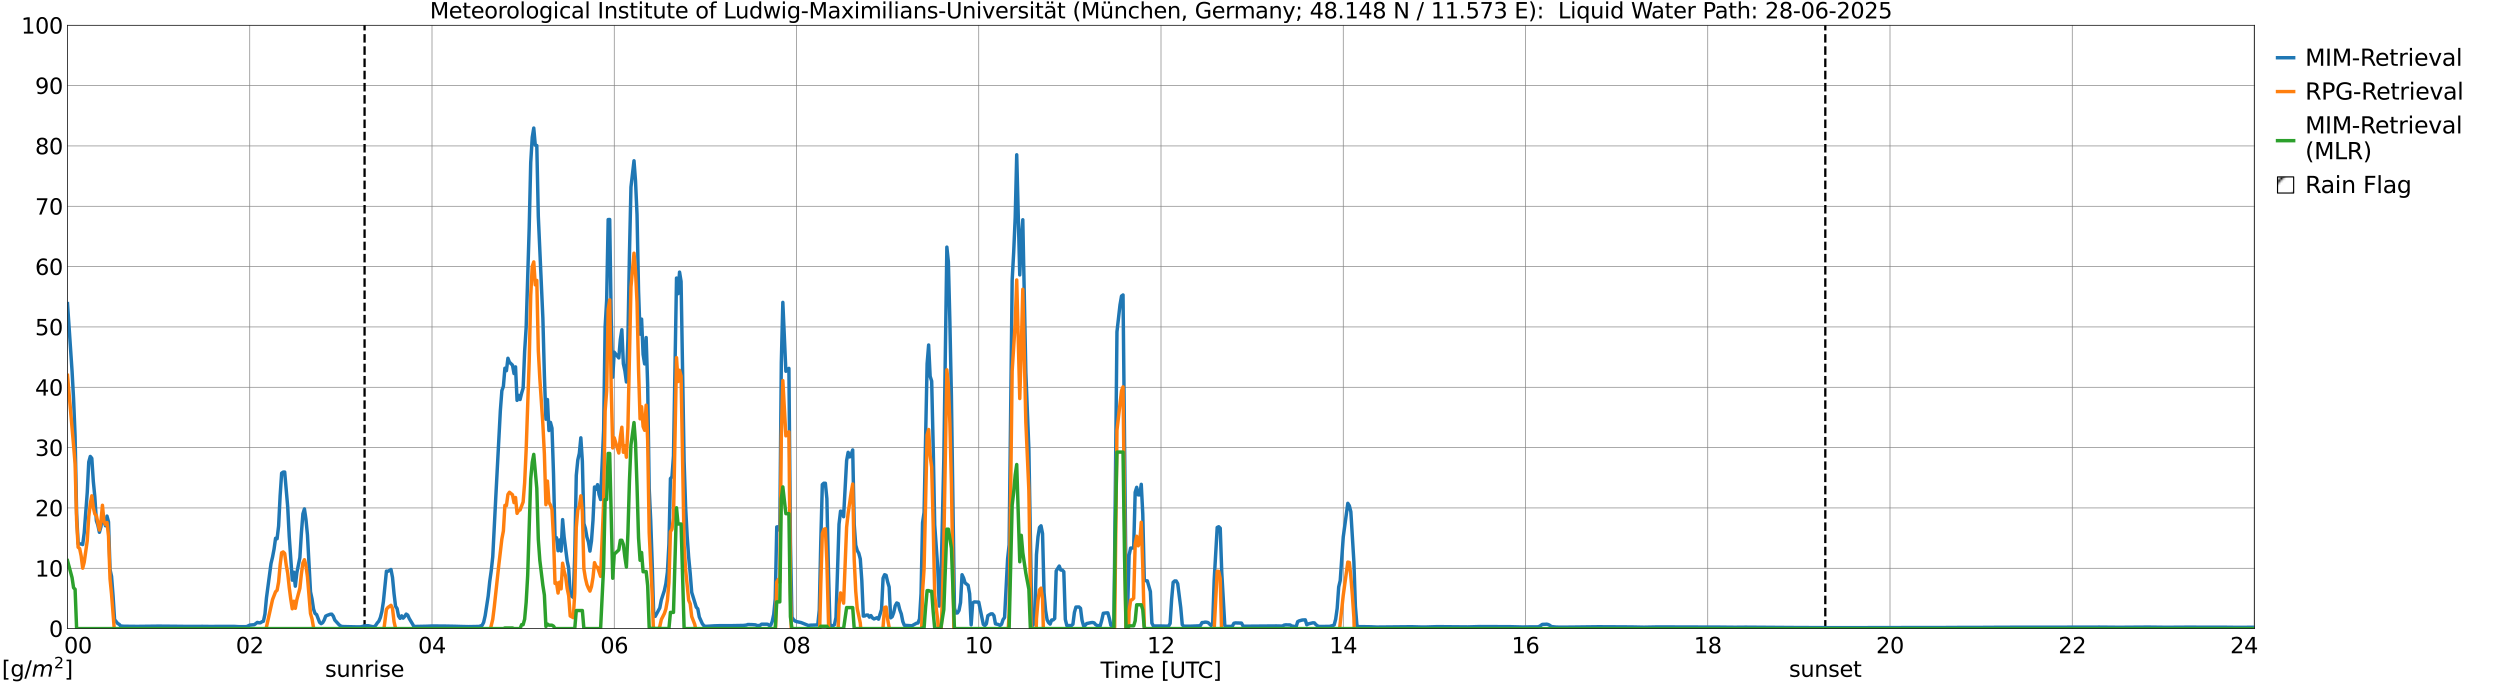 <?xml version="1.0" encoding="utf-8" standalone="no"?>
<!DOCTYPE svg PUBLIC "-//W3C//DTD SVG 1.1//EN"
  "http://www.w3.org/Graphics/SVG/1.1/DTD/svg11.dtd">
<svg xmlns:xlink="http://www.w3.org/1999/xlink" width="1085.4pt" height="296.64pt" viewBox="0 0 1085.4 296.64" xmlns="http://www.w3.org/2000/svg" version="1.1">
 <defs>
  <style type="text/css">*{stroke-linejoin: round; stroke-linecap: butt}</style>
 </defs>
 <g id="figure_1">
  <g id="patch_1">
   <path d="M 0 296.64 
L 1085.4 296.64 
L 1085.4 0 
L 0 0 
z
" style="fill: #ffffff"/>
  </g>
  <g id="axes_1">
   <g id="patch_2">
    <path d="M 29.306 272.909 
L 978.814 272.909 
L 978.814 10.976 
L 29.306 10.976 
z
" style="fill: #ffffff"/>
   </g>
   <g id="patch_3">
    <path d="M 978.814 272.909 
L 978.814 272.909 
L 978.814 10.976 
L 978.814 10.976 
z
" clip-path="url(#p660b865dd5)" style="fill: #d3d3d3; stroke: #d3d3d3; stroke-linejoin: miter"/>
   </g>
   <g id="matplotlib.axis_1">
    <g id="xtick_1">
     <g id="line2d_1">
      <path d="M 29.306 272.909 
L 29.306 10.976 
" clip-path="url(#p660b865dd5)" style="fill: none; stroke: #808080; stroke-width: 0.3; stroke-linecap: square"/>
     </g>
     <g id="line2d_2"/>
     <g id="text_1">
      <!--    00 -->
      <g transform="translate(18.733 283.627) scale(0.095 -0.095)">
       <defs>
        <path id="DejaVuSans-20" transform="scale(0.016)"/>
        <path id="DejaVuSans-30" d="M 2034 4250 
Q 1547 4250 1301 3770 
Q 1056 3291 1056 2328 
Q 1056 1369 1301 889 
Q 1547 409 2034 409 
Q 2525 409 2770 889 
Q 3016 1369 3016 2328 
Q 3016 3291 2770 3770 
Q 2525 4250 2034 4250 
z
M 2034 4750 
Q 2819 4750 3233 4129 
Q 3647 3509 3647 2328 
Q 3647 1150 3233 529 
Q 2819 -91 2034 -91 
Q 1250 -91 836 529 
Q 422 1150 422 2328 
Q 422 3509 836 4129 
Q 1250 4750 2034 4750 
z
" transform="scale(0.016)"/>
       </defs>
       <use xlink:href="#DejaVuSans-20"/>
       <use xlink:href="#DejaVuSans-20" transform="translate(31.787 0)"/>
       <use xlink:href="#DejaVuSans-20" transform="translate(63.574 0)"/>
       <use xlink:href="#DejaVuSans-30" transform="translate(95.361 0)"/>
       <use xlink:href="#DejaVuSans-30" transform="translate(158.984 0)"/>
      </g>
     </g>
    </g>
    <g id="xtick_2">
     <g id="line2d_3">
      <path d="M 108.431 272.909 
L 108.431 10.976 
" clip-path="url(#p660b865dd5)" style="fill: none; stroke: #808080; stroke-width: 0.3; stroke-linecap: square"/>
     </g>
     <g id="line2d_4"/>
     <g id="text_2">
      <!-- 02 -->
      <g transform="translate(102.387 283.627) scale(0.095 -0.095)">
       <defs>
        <path id="DejaVuSans-32" d="M 1228 531 
L 3431 531 
L 3431 0 
L 469 0 
L 469 531 
Q 828 903 1448 1529 
Q 2069 2156 2228 2338 
Q 2531 2678 2651 2914 
Q 2772 3150 2772 3378 
Q 2772 3750 2511 3984 
Q 2250 4219 1831 4219 
Q 1534 4219 1204 4116 
Q 875 4013 500 3803 
L 500 4441 
Q 881 4594 1212 4672 
Q 1544 4750 1819 4750 
Q 2544 4750 2975 4387 
Q 3406 4025 3406 3419 
Q 3406 3131 3298 2873 
Q 3191 2616 2906 2266 
Q 2828 2175 2409 1742 
Q 1991 1309 1228 531 
z
" transform="scale(0.016)"/>
       </defs>
       <use xlink:href="#DejaVuSans-30"/>
       <use xlink:href="#DejaVuSans-32" transform="translate(63.623 0)"/>
      </g>
     </g>
    </g>
    <g id="xtick_3">
     <g id="line2d_5">
      <path d="M 187.557 272.909 
L 187.557 10.976 
" clip-path="url(#p660b865dd5)" style="fill: none; stroke: #808080; stroke-width: 0.3; stroke-linecap: square"/>
     </g>
     <g id="line2d_6"/>
     <g id="text_3">
      <!-- 04 -->
      <g transform="translate(181.513 283.627) scale(0.095 -0.095)">
       <defs>
        <path id="DejaVuSans-34" d="M 2419 4116 
L 825 1625 
L 2419 1625 
L 2419 4116 
z
M 2253 4666 
L 3047 4666 
L 3047 1625 
L 3713 1625 
L 3713 1100 
L 3047 1100 
L 3047 0 
L 2419 0 
L 2419 1100 
L 313 1100 
L 313 1709 
L 2253 4666 
z
" transform="scale(0.016)"/>
       </defs>
       <use xlink:href="#DejaVuSans-30"/>
       <use xlink:href="#DejaVuSans-34" transform="translate(63.623 0)"/>
      </g>
     </g>
    </g>
    <g id="xtick_4">
     <g id="line2d_7">
      <path d="M 266.683 272.909 
L 266.683 10.976 
" clip-path="url(#p660b865dd5)" style="fill: none; stroke: #808080; stroke-width: 0.3; stroke-linecap: square"/>
     </g>
     <g id="line2d_8"/>
     <g id="text_4">
      <!-- 06 -->
      <g transform="translate(260.638 283.627) scale(0.095 -0.095)">
       <defs>
        <path id="DejaVuSans-36" d="M 2113 2584 
Q 1688 2584 1439 2293 
Q 1191 2003 1191 1497 
Q 1191 994 1439 701 
Q 1688 409 2113 409 
Q 2538 409 2786 701 
Q 3034 994 3034 1497 
Q 3034 2003 2786 2293 
Q 2538 2584 2113 2584 
z
M 3366 4563 
L 3366 3988 
Q 3128 4100 2886 4159 
Q 2644 4219 2406 4219 
Q 1781 4219 1451 3797 
Q 1122 3375 1075 2522 
Q 1259 2794 1537 2939 
Q 1816 3084 2150 3084 
Q 2853 3084 3261 2657 
Q 3669 2231 3669 1497 
Q 3669 778 3244 343 
Q 2819 -91 2113 -91 
Q 1303 -91 875 529 
Q 447 1150 447 2328 
Q 447 3434 972 4092 
Q 1497 4750 2381 4750 
Q 2619 4750 2861 4703 
Q 3103 4656 3366 4563 
z
" transform="scale(0.016)"/>
       </defs>
       <use xlink:href="#DejaVuSans-30"/>
       <use xlink:href="#DejaVuSans-36" transform="translate(63.623 0)"/>
      </g>
     </g>
    </g>
    <g id="xtick_5">
     <g id="line2d_9">
      <path d="M 345.808 272.909 
L 345.808 10.976 
" clip-path="url(#p660b865dd5)" style="fill: none; stroke: #808080; stroke-width: 0.3; stroke-linecap: square"/>
     </g>
     <g id="line2d_10"/>
     <g id="text_5">
      <!-- 08 -->
      <g transform="translate(339.764 283.627) scale(0.095 -0.095)">
       <defs>
        <path id="DejaVuSans-38" d="M 2034 2216 
Q 1584 2216 1326 1975 
Q 1069 1734 1069 1313 
Q 1069 891 1326 650 
Q 1584 409 2034 409 
Q 2484 409 2743 651 
Q 3003 894 3003 1313 
Q 3003 1734 2745 1975 
Q 2488 2216 2034 2216 
z
M 1403 2484 
Q 997 2584 770 2862 
Q 544 3141 544 3541 
Q 544 4100 942 4425 
Q 1341 4750 2034 4750 
Q 2731 4750 3128 4425 
Q 3525 4100 3525 3541 
Q 3525 3141 3298 2862 
Q 3072 2584 2669 2484 
Q 3125 2378 3379 2068 
Q 3634 1759 3634 1313 
Q 3634 634 3220 271 
Q 2806 -91 2034 -91 
Q 1263 -91 848 271 
Q 434 634 434 1313 
Q 434 1759 690 2068 
Q 947 2378 1403 2484 
z
M 1172 3481 
Q 1172 3119 1398 2916 
Q 1625 2713 2034 2713 
Q 2441 2713 2670 2916 
Q 2900 3119 2900 3481 
Q 2900 3844 2670 4047 
Q 2441 4250 2034 4250 
Q 1625 4250 1398 4047 
Q 1172 3844 1172 3481 
z
" transform="scale(0.016)"/>
       </defs>
       <use xlink:href="#DejaVuSans-30"/>
       <use xlink:href="#DejaVuSans-38" transform="translate(63.623 0)"/>
      </g>
     </g>
    </g>
    <g id="xtick_6">
     <g id="line2d_11">
      <path d="M 424.934 272.909 
L 424.934 10.976 
" clip-path="url(#p660b865dd5)" style="fill: none; stroke: #808080; stroke-width: 0.3; stroke-linecap: square"/>
     </g>
     <g id="line2d_12"/>
     <g id="text_6">
      <!-- 10 -->
      <g transform="translate(418.89 283.627) scale(0.095 -0.095)">
       <defs>
        <path id="DejaVuSans-31" d="M 794 531 
L 1825 531 
L 1825 4091 
L 703 3866 
L 703 4441 
L 1819 4666 
L 2450 4666 
L 2450 531 
L 3481 531 
L 3481 0 
L 794 0 
L 794 531 
z
" transform="scale(0.016)"/>
       </defs>
       <use xlink:href="#DejaVuSans-31"/>
       <use xlink:href="#DejaVuSans-30" transform="translate(63.623 0)"/>
      </g>
     </g>
    </g>
    <g id="xtick_7">
     <g id="line2d_13">
      <path d="M 504.06 272.909 
L 504.06 10.976 
" clip-path="url(#p660b865dd5)" style="fill: none; stroke: #808080; stroke-width: 0.3; stroke-linecap: square"/>
     </g>
     <g id="line2d_14"/>
     <g id="text_7">
      <!-- 12 -->
      <g transform="translate(498.015 283.627) scale(0.095 -0.095)">
       <use xlink:href="#DejaVuSans-31"/>
       <use xlink:href="#DejaVuSans-32" transform="translate(63.623 0)"/>
      </g>
     </g>
    </g>
    <g id="xtick_8">
     <g id="line2d_15">
      <path d="M 583.185 272.909 
L 583.185 10.976 
" clip-path="url(#p660b865dd5)" style="fill: none; stroke: #808080; stroke-width: 0.3; stroke-linecap: square"/>
     </g>
     <g id="line2d_16"/>
     <g id="text_8">
      <!-- 14 -->
      <g transform="translate(577.141 283.627) scale(0.095 -0.095)">
       <use xlink:href="#DejaVuSans-31"/>
       <use xlink:href="#DejaVuSans-34" transform="translate(63.623 0)"/>
      </g>
     </g>
    </g>
    <g id="xtick_9">
     <g id="line2d_17">
      <path d="M 662.311 272.909 
L 662.311 10.976 
" clip-path="url(#p660b865dd5)" style="fill: none; stroke: #808080; stroke-width: 0.3; stroke-linecap: square"/>
     </g>
     <g id="line2d_18"/>
     <g id="text_9">
      <!-- 16 -->
      <g transform="translate(656.267 283.627) scale(0.095 -0.095)">
       <use xlink:href="#DejaVuSans-31"/>
       <use xlink:href="#DejaVuSans-36" transform="translate(63.623 0)"/>
      </g>
     </g>
    </g>
    <g id="xtick_10">
     <g id="line2d_19">
      <path d="M 741.437 272.909 
L 741.437 10.976 
" clip-path="url(#p660b865dd5)" style="fill: none; stroke: #808080; stroke-width: 0.3; stroke-linecap: square"/>
     </g>
     <g id="line2d_20"/>
     <g id="text_10">
      <!-- 18 -->
      <g transform="translate(735.392 283.627) scale(0.095 -0.095)">
       <use xlink:href="#DejaVuSans-31"/>
       <use xlink:href="#DejaVuSans-38" transform="translate(63.623 0)"/>
      </g>
     </g>
    </g>
    <g id="xtick_11">
     <g id="line2d_21">
      <path d="M 820.562 272.909 
L 820.562 10.976 
" clip-path="url(#p660b865dd5)" style="fill: none; stroke: #808080; stroke-width: 0.3; stroke-linecap: square"/>
     </g>
     <g id="line2d_22"/>
     <g id="text_11">
      <!-- 20 -->
      <g transform="translate(814.518 283.627) scale(0.095 -0.095)">
       <use xlink:href="#DejaVuSans-32"/>
       <use xlink:href="#DejaVuSans-30" transform="translate(63.623 0)"/>
      </g>
     </g>
    </g>
    <g id="xtick_12">
     <g id="line2d_23">
      <path d="M 899.688 272.909 
L 899.688 10.976 
" clip-path="url(#p660b865dd5)" style="fill: none; stroke: #808080; stroke-width: 0.3; stroke-linecap: square"/>
     </g>
     <g id="line2d_24"/>
     <g id="text_12">
      <!-- 22 -->
      <g transform="translate(893.644 283.627) scale(0.095 -0.095)">
       <use xlink:href="#DejaVuSans-32"/>
       <use xlink:href="#DejaVuSans-32" transform="translate(63.623 0)"/>
      </g>
     </g>
    </g>
    <g id="xtick_13">
     <g id="line2d_25">
      <path d="M 978.814 272.909 
L 978.814 10.976 
" clip-path="url(#p660b865dd5)" style="fill: none; stroke: #808080; stroke-width: 0.3; stroke-linecap: square"/>
     </g>
     <g id="line2d_26"/>
     <g id="text_13">
      <!-- 24    -->
      <g transform="translate(968.241 283.627) scale(0.095 -0.095)">
       <use xlink:href="#DejaVuSans-32"/>
       <use xlink:href="#DejaVuSans-34" transform="translate(63.623 0)"/>
       <use xlink:href="#DejaVuSans-20" transform="translate(127.246 0)"/>
       <use xlink:href="#DejaVuSans-20" transform="translate(159.033 0)"/>
       <use xlink:href="#DejaVuSans-20" transform="translate(190.82 0)"/>
      </g>
     </g>
    </g>
    <g id="text_14">
     <!-- Time [UTC] -->
     <g transform="translate(477.806 294.322) scale(0.095 -0.095)">
      <defs>
       <path id="DejaVuSans-54" d="M -19 4666 
L 3928 4666 
L 3928 4134 
L 2272 4134 
L 2272 0 
L 1638 0 
L 1638 4134 
L -19 4134 
L -19 4666 
z
" transform="scale(0.016)"/>
       <path id="DejaVuSans-69" d="M 603 3500 
L 1178 3500 
L 1178 0 
L 603 0 
L 603 3500 
z
M 603 4863 
L 1178 4863 
L 1178 4134 
L 603 4134 
L 603 4863 
z
" transform="scale(0.016)"/>
       <path id="DejaVuSans-6d" d="M 3328 2828 
Q 3544 3216 3844 3400 
Q 4144 3584 4550 3584 
Q 5097 3584 5394 3201 
Q 5691 2819 5691 2113 
L 5691 0 
L 5113 0 
L 5113 2094 
Q 5113 2597 4934 2840 
Q 4756 3084 4391 3084 
Q 3944 3084 3684 2787 
Q 3425 2491 3425 1978 
L 3425 0 
L 2847 0 
L 2847 2094 
Q 2847 2600 2669 2842 
Q 2491 3084 2119 3084 
Q 1678 3084 1418 2786 
Q 1159 2488 1159 1978 
L 1159 0 
L 581 0 
L 581 3500 
L 1159 3500 
L 1159 2956 
Q 1356 3278 1631 3431 
Q 1906 3584 2284 3584 
Q 2666 3584 2933 3390 
Q 3200 3197 3328 2828 
z
" transform="scale(0.016)"/>
       <path id="DejaVuSans-65" d="M 3597 1894 
L 3597 1613 
L 953 1613 
Q 991 1019 1311 708 
Q 1631 397 2203 397 
Q 2534 397 2845 478 
Q 3156 559 3463 722 
L 3463 178 
Q 3153 47 2828 -22 
Q 2503 -91 2169 -91 
Q 1331 -91 842 396 
Q 353 884 353 1716 
Q 353 2575 817 3079 
Q 1281 3584 2069 3584 
Q 2775 3584 3186 3129 
Q 3597 2675 3597 1894 
z
M 3022 2063 
Q 3016 2534 2758 2815 
Q 2500 3097 2075 3097 
Q 1594 3097 1305 2825 
Q 1016 2553 972 2059 
L 3022 2063 
z
" transform="scale(0.016)"/>
       <path id="DejaVuSans-5b" d="M 550 4863 
L 1875 4863 
L 1875 4416 
L 1125 4416 
L 1125 -397 
L 1875 -397 
L 1875 -844 
L 550 -844 
L 550 4863 
z
" transform="scale(0.016)"/>
       <path id="DejaVuSans-55" d="M 556 4666 
L 1191 4666 
L 1191 1831 
Q 1191 1081 1462 751 
Q 1734 422 2344 422 
Q 2950 422 3222 751 
Q 3494 1081 3494 1831 
L 3494 4666 
L 4128 4666 
L 4128 1753 
Q 4128 841 3676 375 
Q 3225 -91 2344 -91 
Q 1459 -91 1007 375 
Q 556 841 556 1753 
L 556 4666 
z
" transform="scale(0.016)"/>
       <path id="DejaVuSans-43" d="M 4122 4306 
L 4122 3641 
Q 3803 3938 3442 4084 
Q 3081 4231 2675 4231 
Q 1875 4231 1450 3742 
Q 1025 3253 1025 2328 
Q 1025 1406 1450 917 
Q 1875 428 2675 428 
Q 3081 428 3442 575 
Q 3803 722 4122 1019 
L 4122 359 
Q 3791 134 3420 21 
Q 3050 -91 2638 -91 
Q 1578 -91 968 557 
Q 359 1206 359 2328 
Q 359 3453 968 4101 
Q 1578 4750 2638 4750 
Q 3056 4750 3426 4639 
Q 3797 4528 4122 4306 
z
" transform="scale(0.016)"/>
       <path id="DejaVuSans-5d" d="M 1947 4863 
L 1947 -844 
L 622 -844 
L 622 -397 
L 1369 -397 
L 1369 4416 
L 622 4416 
L 622 4863 
L 1947 4863 
z
" transform="scale(0.016)"/>
      </defs>
      <use xlink:href="#DejaVuSans-54"/>
      <use xlink:href="#DejaVuSans-69" transform="translate(57.959 0)"/>
      <use xlink:href="#DejaVuSans-6d" transform="translate(85.742 0)"/>
      <use xlink:href="#DejaVuSans-65" transform="translate(183.154 0)"/>
      <use xlink:href="#DejaVuSans-20" transform="translate(244.678 0)"/>
      <use xlink:href="#DejaVuSans-5b" transform="translate(276.465 0)"/>
      <use xlink:href="#DejaVuSans-55" transform="translate(315.479 0)"/>
      <use xlink:href="#DejaVuSans-54" transform="translate(388.672 0)"/>
      <use xlink:href="#DejaVuSans-43" transform="translate(443.881 0)"/>
      <use xlink:href="#DejaVuSans-5d" transform="translate(513.705 0)"/>
     </g>
    </g>
   </g>
   <g id="matplotlib.axis_2">
    <g id="ytick_1">
     <g id="line2d_27">
      <path d="M 29.306 272.909 
L 978.814 272.909 
" clip-path="url(#p660b865dd5)" style="fill: none; stroke: #808080; stroke-width: 0.3; stroke-linecap: square"/>
     </g>
     <g id="line2d_28"/>
     <g id="text_15">
      <!-- 0 -->
      <g transform="translate(21.261 276.518) scale(0.095 -0.095)">
       <use xlink:href="#DejaVuSans-30"/>
      </g>
     </g>
    </g>
    <g id="ytick_2">
     <g id="line2d_29">
      <path d="M 29.306 246.715 
L 978.814 246.715 
" clip-path="url(#p660b865dd5)" style="fill: none; stroke: #808080; stroke-width: 0.3; stroke-linecap: square"/>
     </g>
     <g id="line2d_30"/>
     <g id="text_16">
      <!-- 10 -->
      <g transform="translate(15.217 250.325) scale(0.095 -0.095)">
       <use xlink:href="#DejaVuSans-31"/>
       <use xlink:href="#DejaVuSans-30" transform="translate(63.623 0)"/>
      </g>
     </g>
    </g>
    <g id="ytick_3">
     <g id="line2d_31">
      <path d="M 29.306 220.522 
L 978.814 220.522 
" clip-path="url(#p660b865dd5)" style="fill: none; stroke: #808080; stroke-width: 0.3; stroke-linecap: square"/>
     </g>
     <g id="line2d_32"/>
     <g id="text_17">
      <!-- 20 -->
      <g transform="translate(15.217 224.131) scale(0.095 -0.095)">
       <use xlink:href="#DejaVuSans-32"/>
       <use xlink:href="#DejaVuSans-30" transform="translate(63.623 0)"/>
      </g>
     </g>
    </g>
    <g id="ytick_4">
     <g id="line2d_33">
      <path d="M 29.306 194.329 
L 978.814 194.329 
" clip-path="url(#p660b865dd5)" style="fill: none; stroke: #808080; stroke-width: 0.3; stroke-linecap: square"/>
     </g>
     <g id="line2d_34"/>
     <g id="text_18">
      <!-- 30 -->
      <g transform="translate(15.217 197.938) scale(0.095 -0.095)">
       <defs>
        <path id="DejaVuSans-33" d="M 2597 2516 
Q 3050 2419 3304 2112 
Q 3559 1806 3559 1356 
Q 3559 666 3084 287 
Q 2609 -91 1734 -91 
Q 1441 -91 1130 -33 
Q 819 25 488 141 
L 488 750 
Q 750 597 1062 519 
Q 1375 441 1716 441 
Q 2309 441 2620 675 
Q 2931 909 2931 1356 
Q 2931 1769 2642 2001 
Q 2353 2234 1838 2234 
L 1294 2234 
L 1294 2753 
L 1863 2753 
Q 2328 2753 2575 2939 
Q 2822 3125 2822 3475 
Q 2822 3834 2567 4026 
Q 2313 4219 1838 4219 
Q 1578 4219 1281 4162 
Q 984 4106 628 3988 
L 628 4550 
Q 988 4650 1302 4700 
Q 1616 4750 1894 4750 
Q 2613 4750 3031 4423 
Q 3450 4097 3450 3541 
Q 3450 3153 3228 2886 
Q 3006 2619 2597 2516 
z
" transform="scale(0.016)"/>
       </defs>
       <use xlink:href="#DejaVuSans-33"/>
       <use xlink:href="#DejaVuSans-30" transform="translate(63.623 0)"/>
      </g>
     </g>
    </g>
    <g id="ytick_5">
     <g id="line2d_35">
      <path d="M 29.306 168.136 
L 978.814 168.136 
" clip-path="url(#p660b865dd5)" style="fill: none; stroke: #808080; stroke-width: 0.3; stroke-linecap: square"/>
     </g>
     <g id="line2d_36"/>
     <g id="text_19">
      <!-- 40 -->
      <g transform="translate(15.217 171.745) scale(0.095 -0.095)">
       <use xlink:href="#DejaVuSans-34"/>
       <use xlink:href="#DejaVuSans-30" transform="translate(63.623 0)"/>
      </g>
     </g>
    </g>
    <g id="ytick_6">
     <g id="line2d_37">
      <path d="M 29.306 141.942 
L 978.814 141.942 
" clip-path="url(#p660b865dd5)" style="fill: none; stroke: #808080; stroke-width: 0.3; stroke-linecap: square"/>
     </g>
     <g id="line2d_38"/>
     <g id="text_20">
      <!-- 50 -->
      <g transform="translate(15.217 145.551) scale(0.095 -0.095)">
       <defs>
        <path id="DejaVuSans-35" d="M 691 4666 
L 3169 4666 
L 3169 4134 
L 1269 4134 
L 1269 2991 
Q 1406 3038 1543 3061 
Q 1681 3084 1819 3084 
Q 2600 3084 3056 2656 
Q 3513 2228 3513 1497 
Q 3513 744 3044 326 
Q 2575 -91 1722 -91 
Q 1428 -91 1123 -41 
Q 819 9 494 109 
L 494 744 
Q 775 591 1075 516 
Q 1375 441 1709 441 
Q 2250 441 2565 725 
Q 2881 1009 2881 1497 
Q 2881 1984 2565 2268 
Q 2250 2553 1709 2553 
Q 1456 2553 1204 2497 
Q 953 2441 691 2322 
L 691 4666 
z
" transform="scale(0.016)"/>
       </defs>
       <use xlink:href="#DejaVuSans-35"/>
       <use xlink:href="#DejaVuSans-30" transform="translate(63.623 0)"/>
      </g>
     </g>
    </g>
    <g id="ytick_7">
     <g id="line2d_39">
      <path d="M 29.306 115.749 
L 978.814 115.749 
" clip-path="url(#p660b865dd5)" style="fill: none; stroke: #808080; stroke-width: 0.3; stroke-linecap: square"/>
     </g>
     <g id="line2d_40"/>
     <g id="text_21">
      <!-- 60 -->
      <g transform="translate(15.217 119.358) scale(0.095 -0.095)">
       <use xlink:href="#DejaVuSans-36"/>
       <use xlink:href="#DejaVuSans-30" transform="translate(63.623 0)"/>
      </g>
     </g>
    </g>
    <g id="ytick_8">
     <g id="line2d_41">
      <path d="M 29.306 89.556 
L 978.814 89.556 
" clip-path="url(#p660b865dd5)" style="fill: none; stroke: #808080; stroke-width: 0.3; stroke-linecap: square"/>
     </g>
     <g id="line2d_42"/>
     <g id="text_22">
      <!-- 70 -->
      <g transform="translate(15.217 93.165) scale(0.095 -0.095)">
       <defs>
        <path id="DejaVuSans-37" d="M 525 4666 
L 3525 4666 
L 3525 4397 
L 1831 0 
L 1172 0 
L 2766 4134 
L 525 4134 
L 525 4666 
z
" transform="scale(0.016)"/>
       </defs>
       <use xlink:href="#DejaVuSans-37"/>
       <use xlink:href="#DejaVuSans-30" transform="translate(63.623 0)"/>
      </g>
     </g>
    </g>
    <g id="ytick_9">
     <g id="line2d_43">
      <path d="M 29.306 63.362 
L 978.814 63.362 
" clip-path="url(#p660b865dd5)" style="fill: none; stroke: #808080; stroke-width: 0.3; stroke-linecap: square"/>
     </g>
     <g id="line2d_44"/>
     <g id="text_23">
      <!-- 80 -->
      <g transform="translate(15.217 66.972) scale(0.095 -0.095)">
       <use xlink:href="#DejaVuSans-38"/>
       <use xlink:href="#DejaVuSans-30" transform="translate(63.623 0)"/>
      </g>
     </g>
    </g>
    <g id="ytick_10">
     <g id="line2d_45">
      <path d="M 29.306 37.169 
L 978.814 37.169 
" clip-path="url(#p660b865dd5)" style="fill: none; stroke: #808080; stroke-width: 0.3; stroke-linecap: square"/>
     </g>
     <g id="line2d_46"/>
     <g id="text_24">
      <!-- 90 -->
      <g transform="translate(15.217 40.778) scale(0.095 -0.095)">
       <defs>
        <path id="DejaVuSans-39" d="M 703 97 
L 703 672 
Q 941 559 1184 500 
Q 1428 441 1663 441 
Q 2288 441 2617 861 
Q 2947 1281 2994 2138 
Q 2813 1869 2534 1725 
Q 2256 1581 1919 1581 
Q 1219 1581 811 2004 
Q 403 2428 403 3163 
Q 403 3881 828 4315 
Q 1253 4750 1959 4750 
Q 2769 4750 3195 4129 
Q 3622 3509 3622 2328 
Q 3622 1225 3098 567 
Q 2575 -91 1691 -91 
Q 1453 -91 1209 -44 
Q 966 3 703 97 
z
M 1959 2075 
Q 2384 2075 2632 2365 
Q 2881 2656 2881 3163 
Q 2881 3666 2632 3958 
Q 2384 4250 1959 4250 
Q 1534 4250 1286 3958 
Q 1038 3666 1038 3163 
Q 1038 2656 1286 2365 
Q 1534 2075 1959 2075 
z
" transform="scale(0.016)"/>
       </defs>
       <use xlink:href="#DejaVuSans-39"/>
       <use xlink:href="#DejaVuSans-30" transform="translate(63.623 0)"/>
      </g>
     </g>
    </g>
    <g id="ytick_11">
     <g id="line2d_47">
      <path d="M 29.306 10.976 
L 978.814 10.976 
" clip-path="url(#p660b865dd5)" style="fill: none; stroke: #808080; stroke-width: 0.3; stroke-linecap: square"/>
     </g>
     <g id="line2d_48"/>
     <g id="text_25">
      <!-- 100 -->
      <g transform="translate(9.173 14.585) scale(0.095 -0.095)">
       <use xlink:href="#DejaVuSans-31"/>
       <use xlink:href="#DejaVuSans-30" transform="translate(63.623 0)"/>
       <use xlink:href="#DejaVuSans-30" transform="translate(127.246 0)"/>
      </g>
     </g>
    </g>
   </g>
   <g id="line2d_49">
    <path d="M 158.281 272.909 
L 158.281 10.976 
" clip-path="url(#p660b865dd5)" style="fill: none; stroke-dasharray: 3.7,1.6; stroke-dashoffset: 0; stroke: #000000"/>
   </g>
   <g id="line2d_50">
    <path d="M 792.473 272.909 
L 792.473 10.976 
" clip-path="url(#p660b865dd5)" style="fill: none; stroke-dasharray: 3.7,1.6; stroke-dashoffset: 0; stroke: #000000"/>
   </g>
   <g id="line2d_51">
    <path d="M 29.306 131.82 
L 31.284 161.127 
L 31.943 173.196 
L 32.603 189.336 
L 33.262 223.065 
L 33.921 236.028 
L 34.581 236.153 
L 35.24 236.162 
L 35.9 236.419 
L 36.559 231.372 
L 37.878 213.783 
L 38.537 200.58 
L 39.197 198.173 
L 39.856 198.962 
L 40.515 208.966 
L 41.175 215.754 
L 41.834 226.057 
L 42.493 228.004 
L 43.153 231.104 
L 43.812 228.747 
L 44.472 222.654 
L 45.131 226.289 
L 45.79 228.272 
L 46.45 224.062 
L 47.109 226.613 
L 47.768 247.243 
L 48.428 250.229 
L 49.087 258.674 
L 49.747 268.999 
L 51.065 270.669 
L 51.725 271.047 
L 52.384 271.765 
L 53.703 271.89 
L 59.637 271.951 
L 68.869 271.842 
L 76.122 271.903 
L 80.737 271.954 
L 84.694 271.949 
L 87.991 271.939 
L 91.947 271.987 
L 94.584 271.947 
L 101.838 271.967 
L 103.816 272.074 
L 107.113 272.054 
L 108.431 271.391 
L 110.41 271.218 
L 111.728 270.225 
L 112.388 270.396 
L 113.047 270.411 
L 113.707 269.949 
L 114.366 269.71 
L 115.025 266.626 
L 115.685 259.597 
L 117.663 244.672 
L 118.322 241.88 
L 118.982 238.41 
L 119.641 233.699 
L 120.3 233.896 
L 120.96 228.378 
L 121.619 215.214 
L 122.278 205.438 
L 122.938 204.955 
L 123.597 204.944 
L 124.916 220.123 
L 125.575 232.892 
L 126.894 251.888 
L 127.553 248.423 
L 128.213 254.487 
L 128.872 248.706 
L 130.191 242.056 
L 130.85 231.417 
L 131.51 223.096 
L 132.169 220.96 
L 132.829 225.489 
L 133.488 232.328 
L 134.807 256.916 
L 135.466 260.043 
L 136.125 264.45 
L 136.785 266.383 
L 137.444 266.793 
L 138.763 270.21 
L 139.422 270.759 
L 140.082 270.347 
L 140.741 269.223 
L 141.4 267.502 
L 142.06 267.167 
L 143.379 266.68 
L 144.038 266.643 
L 144.697 267.497 
L 145.357 269.211 
L 147.335 271.379 
L 147.994 271.828 
L 148.654 272.014 
L 152.61 272.107 
L 155.247 272.166 
L 156.566 272.149 
L 158.544 271.692 
L 159.863 271.654 
L 161.841 272.078 
L 162.501 272.092 
L 163.16 271.442 
L 163.819 270.44 
L 164.479 269.7 
L 165.138 268.112 
L 165.798 265.503 
L 166.457 261.178 
L 167.776 247.957 
L 168.435 248.036 
L 169.754 247.258 
L 170.413 250.711 
L 171.073 257.729 
L 171.732 263.22 
L 172.391 264.206 
L 173.051 267.504 
L 173.71 268.462 
L 174.37 267.37 
L 175.029 268.364 
L 175.688 267.649 
L 176.348 266.616 
L 177.007 267.047 
L 177.666 268.51 
L 178.985 270.738 
L 179.645 271.87 
L 180.304 271.985 
L 185.579 271.872 
L 187.557 271.781 
L 192.832 271.81 
L 197.448 271.898 
L 200.085 271.983 
L 203.382 272.059 
L 207.998 271.975 
L 209.317 271.513 
L 209.976 270.2 
L 210.635 267.336 
L 211.954 258.785 
L 212.614 252.482 
L 213.273 247.794 
L 213.932 241.731 
L 215.251 215.828 
L 217.229 178.314 
L 217.889 169.612 
L 218.548 167.767 
L 219.207 159.874 
L 219.867 160.942 
L 220.526 155.552 
L 221.186 157.259 
L 222.504 158.52 
L 223.164 162.178 
L 223.823 159.289 
L 224.482 173.819 
L 225.142 171.658 
L 225.801 173.455 
L 226.461 170.716 
L 227.12 168.524 
L 227.779 152.512 
L 228.439 142.09 
L 229.757 98.907 
L 230.417 70.616 
L 231.076 59.608 
L 231.736 55.6 
L 232.395 62.999 
L 233.054 63.182 
L 233.714 93.929 
L 235.692 138.143 
L 236.351 162.883 
L 237.011 182.013 
L 237.67 173.461 
L 238.329 186.91 
L 238.989 183.394 
L 239.648 185.896 
L 240.308 205.608 
L 240.967 233.376 
L 241.626 233.46 
L 242.286 239.102 
L 242.945 234.437 
L 243.604 239.249 
L 244.264 225.595 
L 244.923 233.104 
L 246.242 243.484 
L 246.901 246.717 
L 247.561 258.383 
L 248.88 259.383 
L 249.539 240.733 
L 250.198 206.395 
L 250.858 199.698 
L 251.517 196.856 
L 252.176 190.088 
L 252.836 200.271 
L 253.495 227.293 
L 254.155 229.436 
L 254.814 233.181 
L 255.473 235.295 
L 256.133 239.261 
L 256.792 234.876 
L 257.451 225.923 
L 258.111 211.439 
L 258.77 212.449 
L 259.43 210.424 
L 260.089 214.651 
L 260.748 216.869 
L 262.067 186.756 
L 262.726 141.873 
L 263.386 130.305 
L 264.045 95.328 
L 264.705 95.29 
L 265.364 138.338 
L 266.023 163.769 
L 266.683 152.908 
L 268.661 155.395 
L 269.32 147.423 
L 269.98 143.17 
L 270.639 157.943 
L 271.298 160.979 
L 271.958 165.839 
L 272.617 147.119 
L 273.277 110.533 
L 273.936 81.238 
L 275.255 69.803 
L 275.914 78.526 
L 276.573 93.183 
L 277.233 126.403 
L 277.892 145.087 
L 278.552 138.542 
L 279.211 153.874 
L 279.87 157.989 
L 280.53 146.547 
L 281.189 167.16 
L 281.849 212.081 
L 282.508 225.833 
L 283.167 245.007 
L 283.827 267.581 
L 284.486 267.586 
L 286.464 263.916 
L 287.124 260.447 
L 288.442 256.384 
L 289.102 253.368 
L 289.761 248.336 
L 290.42 236.243 
L 291.08 207.763 
L 291.739 207.044 
L 292.399 197.9 
L 293.717 120.723 
L 294.377 127.502 
L 295.036 118.143 
L 295.696 122.209 
L 297.014 200.322 
L 297.674 220.355 
L 298.333 232.752 
L 298.992 241.896 
L 299.652 248.867 
L 300.311 257.173 
L 302.289 263.605 
L 302.949 264.329 
L 303.608 267.863 
L 304.927 270.815 
L 305.586 271.629 
L 306.246 271.947 
L 310.202 271.705 
L 312.839 271.626 
L 316.796 271.649 
L 322.73 271.535 
L 324.049 271.388 
L 324.708 271.135 
L 326.686 271.191 
L 328.005 271.296 
L 328.665 271.571 
L 329.324 271.594 
L 329.983 271.503 
L 330.643 270.986 
L 333.28 271.018 
L 333.94 271.504 
L 334.599 271.459 
L 335.258 269.876 
L 335.918 266.751 
L 336.577 260.022 
L 337.236 228.775 
L 337.896 228.702 
L 338.555 230.238 
L 339.215 157.379 
L 339.874 131.284 
L 341.193 161.19 
L 341.852 160.449 
L 342.512 159.941 
L 343.171 235.406 
L 343.83 267.951 
L 344.49 268.984 
L 345.149 269.606 
L 345.808 269.867 
L 347.787 270.29 
L 351.083 271.604 
L 351.743 271.426 
L 353.062 271.391 
L 355.04 271.326 
L 355.699 264.874 
L 356.359 234.718 
L 357.018 210.395 
L 357.677 209.795 
L 358.337 209.811 
L 358.996 216.48 
L 359.655 246.648 
L 360.315 271.034 
L 360.974 271.663 
L 361.634 271.679 
L 362.293 271.188 
L 362.952 268.088 
L 364.271 227.562 
L 364.93 221.915 
L 365.59 222.089 
L 366.249 224.336 
L 367.568 199.972 
L 368.227 196.386 
L 368.887 198.383 
L 369.546 197.317 
L 370.206 195.341 
L 370.865 227.683 
L 371.524 236.703 
L 372.184 239.044 
L 372.843 240.177 
L 373.502 242.674 
L 374.162 252.036 
L 374.821 267.483 
L 375.481 267.421 
L 376.14 267.021 
L 376.799 267.021 
L 377.459 267.935 
L 378.118 267.268 
L 378.777 268.251 
L 379.437 268.716 
L 380.756 268.197 
L 381.415 268.817 
L 382.734 264.59 
L 383.393 251.019 
L 384.053 249.518 
L 384.712 249.782 
L 385.371 252.588 
L 386.031 254.872 
L 386.69 268.229 
L 387.349 267.76 
L 388.009 265.991 
L 388.668 263.016 
L 389.328 261.778 
L 389.987 262.077 
L 390.646 264.747 
L 391.306 266.539 
L 391.965 269.853 
L 392.624 271.48 
L 395.921 271.677 
L 397.899 270.586 
L 398.559 270.477 
L 399.218 268.67 
L 399.878 257.661 
L 400.537 226.929 
L 401.196 222.497 
L 402.515 157.918 
L 403.175 149.788 
L 403.834 163.387 
L 404.493 165.472 
L 405.153 193.875 
L 405.812 227.929 
L 407.131 246.534 
L 407.79 263.141 
L 408.45 255.714 
L 409.768 199.231 
L 411.087 107.292 
L 411.746 113.683 
L 412.406 140.058 
L 413.065 172.075 
L 414.384 264.105 
L 415.043 266.168 
L 415.703 266.096 
L 416.362 265.022 
L 417.022 261.621 
L 417.681 249.527 
L 418.34 250.914 
L 419 253.066 
L 420.318 254.101 
L 420.978 257.793 
L 421.637 271.287 
L 422.297 261.809 
L 422.956 261.325 
L 424.934 261.425 
L 426.912 271.072 
L 427.572 271.596 
L 428.231 270.862 
L 428.89 267.298 
L 430.209 266.507 
L 430.869 266.514 
L 431.528 267.297 
L 432.187 270.84 
L 433.506 271.161 
L 434.165 271.567 
L 434.825 271.042 
L 435.484 269.02 
L 436.144 268.086 
L 437.462 242.696 
L 438.122 236.506 
L 439.44 121.705 
L 440.1 109.534 
L 440.759 94.413 
L 441.419 67.197 
L 442.737 119.365 
L 443.397 104.067 
L 444.056 95.409 
L 445.375 161.716 
L 446.694 195.004 
L 448.012 271.77 
L 448.672 271.163 
L 449.331 266.573 
L 449.991 240.812 
L 450.65 233.101 
L 451.309 228.993 
L 451.969 228.283 
L 452.628 231.641 
L 453.287 257.374 
L 453.947 265.044 
L 454.606 269.067 
L 455.266 270.322 
L 455.925 270.947 
L 456.584 269.185 
L 457.244 269.149 
L 457.903 268.52 
L 458.563 247.846 
L 459.881 245.76 
L 460.541 247.477 
L 461.2 247.51 
L 461.859 248.204 
L 462.519 268.937 
L 463.178 271.582 
L 465.156 271.596 
L 465.816 271.019 
L 466.475 265.879 
L 467.134 263.564 
L 468.453 263.52 
L 469.113 264.116 
L 469.772 269.297 
L 470.431 271.649 
L 471.091 271.539 
L 471.75 270.74 
L 473.728 270.308 
L 474.388 270.263 
L 475.047 270.434 
L 475.706 271.218 
L 476.366 271.578 
L 477.685 271.662 
L 478.344 269.235 
L 479.003 266.268 
L 480.322 266.095 
L 480.981 266.091 
L 481.641 268.491 
L 482.3 271.469 
L 483.619 271.617 
L 484.938 144.058 
L 486.256 132.386 
L 486.916 128.544 
L 487.575 128.061 
L 488.894 255.687 
L 489.553 264.88 
L 490.213 241.073 
L 490.872 237.956 
L 492.191 237.892 
L 492.85 213.734 
L 493.51 211.568 
L 494.169 214.856 
L 494.828 214.848 
L 495.488 210.278 
L 496.147 223.177 
L 496.807 251.767 
L 497.466 252.128 
L 498.125 252.193 
L 499.444 256.809 
L 500.103 270.546 
L 500.763 271.786 
L 503.4 271.768 
L 506.697 271.853 
L 507.357 271.851 
L 508.016 270.673 
L 508.675 260.232 
L 509.335 252.836 
L 509.994 252.226 
L 510.654 252.233 
L 511.313 253.408 
L 512.632 263.846 
L 513.291 271.236 
L 513.95 271.85 
L 516.588 271.877 
L 520.544 271.714 
L 521.204 271.541 
L 521.863 270.297 
L 522.522 270.265 
L 523.182 270.098 
L 523.841 270.141 
L 524.501 270.306 
L 525.819 271.559 
L 526.479 270.977 
L 527.138 252.048 
L 528.457 229.013 
L 529.116 228.687 
L 529.776 229.319 
L 530.435 248.471 
L 531.754 271.6 
L 532.413 271.946 
L 534.391 271.944 
L 535.051 271.834 
L 535.71 270.6 
L 536.369 270.448 
L 539.007 270.529 
L 539.666 271.739 
L 540.326 271.877 
L 554.173 271.762 
L 556.81 271.823 
L 557.47 271.412 
L 558.129 271.295 
L 560.107 271.321 
L 560.766 271.766 
L 562.085 271.991 
L 562.745 272.055 
L 563.404 269.89 
L 564.063 269.547 
L 565.382 269.186 
L 566.701 269.109 
L 567.36 271.268 
L 568.02 270.867 
L 569.998 270.399 
L 570.657 270.439 
L 571.317 271.184 
L 571.976 271.71 
L 572.635 271.976 
L 574.613 271.977 
L 577.251 271.948 
L 578.57 271.622 
L 579.229 271.339 
L 579.889 268.832 
L 580.548 264.122 
L 581.207 254.857 
L 581.867 252.053 
L 583.185 233.127 
L 585.164 218.525 
L 585.823 219.557 
L 586.482 222.194 
L 587.801 243.917 
L 588.46 263.252 
L 589.12 271.52 
L 589.779 272.054 
L 592.417 272.08 
L 595.054 272.12 
L 597.692 272.24 
L 612.858 272.092 
L 616.814 272.207 
L 619.451 272.202 
L 624.067 272.06 
L 637.255 272.175 
L 642.53 272.026 
L 651.761 272.063 
L 655.058 272.058 
L 660.992 272.213 
L 664.949 272.15 
L 667.586 272.167 
L 668.246 271.983 
L 668.905 271.606 
L 669.564 271.099 
L 671.542 270.997 
L 672.202 271.157 
L 672.861 271.508 
L 673.521 272.025 
L 675.499 272.23 
L 677.477 272.288 
L 682.752 272.243 
L 693.961 272.105 
L 701.215 272.142 
L 708.468 272.184 
L 713.743 272.294 
L 719.677 272.179 
L 746.712 272.257 
L 750.668 272.299 
L 753.306 272.323 
L 757.921 272.283 
L 775.065 272.406 
L 779.681 272.439 
L 796.165 272.505 
L 800.122 272.511 
L 835.069 272.442 
L 840.344 272.459 
L 850.894 272.397 
L 853.531 272.393 
L 859.466 272.381 
L 864.082 272.361 
L 867.378 272.331 
L 881.885 272.293 
L 887.16 272.316 
L 890.457 272.301 
L 895.072 272.293 
L 911.557 272.258 
L 920.129 272.333 
L 926.063 272.29 
L 932.657 272.246 
L 940.57 272.337 
L 950.46 272.274 
L 959.692 272.315 
L 966.285 272.31 
L 969.582 272.348 
L 974.198 272.358 
L 978.154 272.321 
L 978.154 272.321 
" clip-path="url(#p660b865dd5)" style="fill: none; stroke: #1f77b4; stroke-width: 1.5; stroke-linecap: square"/>
   </g>
   <g id="line2d_52">
    <path d="M 29.306 162.958 
L 31.943 193.387 
L 32.603 201.39 
L 33.262 226.02 
L 33.921 237.603 
L 34.581 238.159 
L 35.24 241.373 
L 35.9 246.675 
L 36.559 244.108 
L 37.878 234.767 
L 38.537 224.231 
L 39.197 218.753 
L 39.856 215.259 
L 40.515 220.35 
L 41.175 223.163 
L 41.834 223.835 
L 43.153 230.099 
L 43.812 226.588 
L 44.472 219.373 
L 45.131 226.294 
L 45.79 227.654 
L 46.45 226.843 
L 47.109 232.73 
L 47.768 251.272 
L 48.428 258 
L 49.747 274.853 
L 51.065 276.229 
L 51.725 276.145 
L 52.384 276.804 
L 53.703 275.552 
L 55.022 276.005 
L 55.681 275.789 
L 56.34 275.984 
L 57.659 276.112 
L 58.319 276.611 
L 59.637 278.072 
L 60.297 278.342 
L 60.956 278.858 
L 61.615 278.71 
L 62.275 278.225 
L 62.934 277.911 
L 64.253 278.001 
L 64.912 278.167 
L 65.572 278.526 
L 66.231 279.16 
L 66.89 279.62 
L 67.55 280.217 
L 68.209 280.552 
L 69.528 280.902 
L 71.506 282.413 
L 72.166 283.517 
L 72.825 284.366 
L 73.484 284.894 
L 74.803 285.672 
L 76.122 286.525 
L 77.441 286.828 
L 78.1 287.184 
L 78.759 287.084 
L 79.419 287.147 
L 80.737 285.981 
L 82.056 284.77 
L 82.716 283.78 
L 83.375 283.913 
L 84.034 284.311 
L 84.694 284.935 
L 85.353 284.876 
L 86.672 286.275 
L 87.331 286.428 
L 87.991 286.27 
L 88.65 287.134 
L 89.309 287.082 
L 90.628 286.753 
L 91.947 287.143 
L 92.606 287.006 
L 93.266 286.653 
L 93.925 286.498 
L 94.584 286.121 
L 95.903 285.618 
L 96.563 285.151 
L 97.881 285.203 
L 99.2 285.47 
L 99.86 285.954 
L 100.519 284.916 
L 101.838 283.198 
L 102.497 282.318 
L 103.816 281.426 
L 105.794 281.183 
L 106.453 281.031 
L 107.772 282.227 
L 110.41 282.755 
L 111.069 283.206 
L 111.728 282.475 
L 112.388 281.921 
L 113.047 281.598 
L 113.707 280.727 
L 114.366 280.239 
L 115.025 277.24 
L 115.685 272.22 
L 118.322 260.327 
L 119.641 256.906 
L 120.3 256.285 
L 120.96 252.685 
L 121.619 245.288 
L 122.278 239.958 
L 122.938 239.628 
L 123.597 240.264 
L 124.257 245.214 
L 124.916 248.909 
L 125.575 255.063 
L 126.235 260.128 
L 126.894 264.313 
L 127.553 261.028 
L 128.213 264.096 
L 128.872 260.377 
L 130.191 255.417 
L 130.85 249.175 
L 131.51 244.4 
L 132.169 243.011 
L 132.829 245.536 
L 133.488 250.494 
L 134.807 266.371 
L 135.466 268.685 
L 136.125 272.444 
L 136.785 274.637 
L 137.444 276.115 
L 139.422 283.052 
L 140.082 283.242 
L 140.741 281.95 
L 141.4 279.846 
L 142.06 279.481 
L 144.038 278.031 
L 144.697 279.035 
L 145.357 280.97 
L 146.676 282.791 
L 147.335 284.192 
L 151.951 289.943 
L 153.269 290.42 
L 153.929 290.148 
L 154.588 290.097 
L 155.247 289.891 
L 156.566 290.038 
L 157.226 290.467 
L 157.885 291.04 
L 158.544 290.618 
L 159.863 287.96 
L 161.182 284.854 
L 161.841 283.949 
L 162.501 284.529 
L 163.819 283.519 
L 164.479 283.345 
L 165.138 281.85 
L 165.798 278.697 
L 166.457 274.94 
L 167.776 264.544 
L 168.435 263.73 
L 169.754 262.805 
L 170.413 264.183 
L 171.073 269.917 
L 171.732 272.732 
L 172.391 273.917 
L 173.051 276.878 
L 173.71 278.775 
L 174.37 277.075 
L 175.029 277.908 
L 175.688 277.172 
L 176.348 276.621 
L 177.007 277.945 
L 178.326 282.409 
L 178.985 284.176 
L 179.645 285.527 
L 180.963 285.577 
L 181.623 286.184 
L 182.941 286.37 
L 183.601 285.968 
L 185.579 282.67 
L 186.238 281.503 
L 187.557 282.1 
L 189.535 282.216 
L 190.195 282.633 
L 190.854 283.288 
L 191.513 283.245 
L 194.81 288.204 
L 197.448 288.915 
L 198.107 289.35 
L 200.085 286.725 
L 201.404 283.931 
L 202.063 284.038 
L 204.042 285.012 
L 204.701 285.216 
L 207.339 284.349 
L 207.998 283.854 
L 209.317 284.409 
L 209.976 283.891 
L 210.635 282.369 
L 211.295 280.391 
L 211.954 278.77 
L 212.614 274.332 
L 213.932 268.888 
L 214.592 263.528 
L 216.57 245.244 
L 217.889 233.998 
L 218.548 230.536 
L 219.207 219.412 
L 219.867 219.522 
L 220.526 214.677 
L 221.186 213.728 
L 222.504 214.82 
L 223.164 218.213 
L 223.823 216.004 
L 224.482 222.879 
L 225.142 221.688 
L 225.801 221.403 
L 227.12 217.956 
L 227.779 209.582 
L 228.439 195.227 
L 229.757 156.757 
L 230.417 128.233 
L 231.076 115.709 
L 231.736 113.72 
L 232.395 123.666 
L 233.054 121.746 
L 233.714 152.21 
L 234.373 164.375 
L 235.692 184.191 
L 236.351 197.177 
L 237.011 219.109 
L 237.67 208.871 
L 238.329 218.083 
L 238.989 219.306 
L 239.648 221.181 
L 240.308 233.502 
L 240.967 253.293 
L 241.626 252.998 
L 242.286 257.476 
L 242.945 252.753 
L 243.604 255.656 
L 244.264 244.529 
L 244.923 248.009 
L 245.583 250.358 
L 246.242 255.479 
L 246.901 258.68 
L 247.561 267.431 
L 248.88 268.161 
L 249.539 257.511 
L 250.198 228.966 
L 250.858 221.321 
L 251.517 219.795 
L 252.176 215.272 
L 252.836 222.086 
L 253.495 246.889 
L 254.155 251.022 
L 254.814 253.787 
L 255.473 255.384 
L 256.133 256.631 
L 256.792 254.698 
L 257.451 250.728 
L 258.111 244.28 
L 258.77 245.952 
L 259.43 246.286 
L 260.748 250.232 
L 262.067 218.355 
L 262.726 178.466 
L 263.386 169.733 
L 264.045 134.291 
L 264.705 130.178 
L 265.364 168.886 
L 266.023 194.483 
L 266.683 190.08 
L 268.661 196.678 
L 269.32 189.748 
L 269.98 185.49 
L 270.639 196.359 
L 271.298 193.478 
L 271.958 198.496 
L 272.617 185.53 
L 273.936 124.622 
L 275.255 109.929 
L 275.914 117.869 
L 276.573 131.197 
L 277.233 160.601 
L 277.892 181.835 
L 278.552 176.587 
L 279.211 185.189 
L 279.87 186.82 
L 280.53 175.92 
L 281.189 191.206 
L 281.849 231.2 
L 283.167 258.463 
L 283.827 277.401 
L 284.486 276.303 
L 285.805 273.445 
L 286.464 271.92 
L 287.124 268.97 
L 288.442 266.361 
L 289.102 264.386 
L 289.761 260.62 
L 290.42 252.919 
L 291.08 230.831 
L 291.739 229.816 
L 292.399 224.864 
L 293.717 155.289 
L 294.377 165.65 
L 295.036 160.756 
L 295.696 163.254 
L 297.014 236.676 
L 297.674 247.441 
L 298.992 260.56 
L 299.652 262.102 
L 300.311 267.679 
L 301.63 271.08 
L 302.289 274.242 
L 302.949 275.692 
L 303.608 280.473 
L 304.927 286.113 
L 305.586 286.488 
L 306.246 286.398 
L 306.905 285.747 
L 308.883 285.246 
L 310.202 285.573 
L 310.861 285.256 
L 311.521 284.723 
L 312.18 284.453 
L 312.839 284.772 
L 313.499 285.547 
L 314.818 286.408 
L 315.477 286.996 
L 316.136 287.94 
L 316.796 288.002 
L 317.455 287.511 
L 318.114 287.419 
L 318.774 287.73 
L 319.433 288.208 
L 320.093 289.048 
L 321.411 291.023 
L 322.071 291.661 
L 322.73 291.538 
L 323.39 290.907 
L 324.049 289.655 
L 324.708 288.159 
L 326.027 286.14 
L 326.686 286.637 
L 328.005 287.8 
L 329.324 290.034 
L 329.983 291.204 
L 330.643 291.086 
L 332.621 293.171 
L 333.28 293.443 
L 334.599 294.343 
L 335.258 292.556 
L 336.577 278.334 
L 337.236 252.695 
L 337.896 251.557 
L 338.555 252.766 
L 339.215 189.542 
L 339.874 165.222 
L 341.193 189.226 
L 341.852 188.196 
L 342.512 187.496 
L 343.171 255.866 
L 343.83 286.857 
L 344.49 287.891 
L 345.808 287.205 
L 347.787 287.452 
L 349.105 286.928 
L 349.765 288.863 
L 351.083 291.665 
L 352.402 295.364 
L 354.38 295.677 
L 355.04 295.295 
L 355.699 280.413 
L 356.359 253.524 
L 357.018 231.729 
L 357.677 229.833 
L 358.337 229.563 
L 358.996 243.902 
L 360.315 293.436 
L 360.974 295.761 
L 361.634 296.787 
L 362.293 296.163 
L 362.952 292.52 
L 363.612 280.363 
L 364.271 262.499 
L 364.93 257.422 
L 365.59 258.834 
L 366.249 261.861 
L 367.568 228.894 
L 368.227 222.865 
L 369.546 213.849 
L 370.206 210.146 
L 370.865 243.013 
L 371.524 256.677 
L 372.184 264.246 
L 373.502 270.498 
L 374.821 286.72 
L 375.481 285.763 
L 376.14 283.697 
L 376.799 283.121 
L 377.459 283.616 
L 378.118 282.86 
L 379.437 289.326 
L 380.756 290.49 
L 381.415 292.279 
L 382.074 289.236 
L 382.734 284.778 
L 383.393 272.11 
L 384.053 263.732 
L 384.712 263.566 
L 385.371 268.791 
L 386.031 272.378 
L 386.69 283.142 
L 387.349 285.571 
L 388.009 283.485 
L 388.668 280.906 
L 389.328 276.885 
L 389.987 277.528 
L 390.646 283.345 
L 391.306 286.206 
L 391.965 290.479 
L 392.624 296.522 
L 393.41 297.64 
M 398.788 297.64 
L 399.218 295.139 
L 399.878 284.311 
L 400.537 256.764 
L 401.196 246.984 
L 402.515 188.841 
L 403.175 186.475 
L 403.834 197.883 
L 404.493 202.791 
L 405.153 227.694 
L 405.812 258.63 
L 407.131 269.399 
L 407.79 283.243 
L 408.45 277.324 
L 409.109 261.247 
L 409.768 236.533 
L 411.087 160.571 
L 411.746 167.174 
L 412.406 183.772 
L 413.065 210.014 
L 414.384 288.145 
L 415.043 291.012 
L 415.703 291.553 
L 416.362 289.439 
L 417.022 285.645 
L 417.681 276.998 
L 418.34 278.329 
L 419 281.563 
L 420.318 284.421 
L 420.978 289.194 
L 421.46 297.64 
M 421.814 297.64 
L 422.297 289.216 
L 423.615 285.965 
L 424.934 286.81 
L 426.588 297.64 
M 428.425 297.64 
L 428.89 289.474 
L 430.209 286.385 
L 430.869 286.389 
L 431.528 288.991 
L 432.047 297.64 
M 435.264 297.64 
L 435.484 296.488 
L 436.144 295.07 
L 437.462 277.813 
L 438.122 266.467 
L 439.44 161.14 
L 440.759 140.303 
L 441.419 121.549 
L 442.737 173.029 
L 443.397 151.503 
L 444.056 125.585 
L 445.375 183.314 
L 446.694 212.976 
L 447.975 297.64 
M 448.898 297.64 
L 449.331 293.263 
L 449.991 268.726 
L 450.65 260.749 
L 451.309 256.095 
L 451.969 255.346 
L 452.628 259.97 
L 453.287 284.583 
L 453.947 291.33 
L 454.606 294.97 
L 455.266 295.726 
L 455.925 296.302 
L 456.584 292.653 
L 457.244 293.709 
L 457.903 294.431 
L 458.563 278.818 
L 459.881 275.709 
L 460.541 280.396 
L 461.859 281.662 
L 462.456 297.64 
M 465.604 297.64 
L 465.816 296.664 
L 466.475 289.064 
L 467.134 285.789 
L 467.794 286.102 
L 468.453 287.296 
L 469.113 288.964 
L 469.772 295.149 
L 470.297 297.64 
M 478.042 297.64 
L 478.344 295.063 
L 479.003 287.376 
L 479.663 287.022 
L 480.322 287.446 
L 480.981 288.282 
L 482.013 297.64 
M 483.648 297.64 
L 484.938 186.839 
L 486.916 169.69 
L 487.575 167.959 
L 488.894 280.595 
L 489.553 285.943 
L 490.213 265.385 
L 490.872 260.574 
L 491.532 260.368 
L 492.191 259.728 
L 492.85 236.233 
L 493.51 232.823 
L 494.169 236.965 
L 494.828 235.474 
L 495.488 226.751 
L 496.147 245.907 
L 496.807 271.926 
L 497.466 274.256 
L 498.125 275.952 
L 499.444 284.567 
L 500.103 295.705 
L 500.518 297.64 
M 508.02 297.64 
L 508.675 286.748 
L 509.335 278.284 
L 509.994 276.296 
L 510.654 276.81 
L 511.313 277.947 
L 512.632 288.767 
L 513.291 296.955 
L 513.512 297.64 
M 521.269 297.64 
L 521.863 295.204 
L 522.522 295.1 
L 523.182 294.732 
L 523.841 295.409 
L 525.312 297.64 
M 526.135 297.64 
L 526.479 296.756 
L 527.138 273.365 
L 528.457 247.989 
L 529.116 248.078 
L 529.776 251.174 
L 530.435 276.552 
L 531.463 297.64 
M 535.917 297.64 
L 536.369 296.52 
L 537.029 296.138 
L 537.688 296.382 
L 539.007 297.217 
L 539.12 297.64 
M 563.138 297.64 
L 563.404 295.612 
L 564.063 292.462 
L 565.382 290.813 
L 566.042 289.492 
L 566.701 288.617 
L 567.36 291.592 
L 568.02 292.339 
L 569.338 294.599 
L 570.657 296.629 
L 571.155 297.64 
M 579.455 297.64 
L 579.889 294.127 
L 580.548 287.266 
L 581.207 276.655 
L 583.185 258.453 
L 585.164 244.038 
L 585.823 244.19 
L 586.482 250.328 
L 587.142 258.434 
L 587.801 268.114 
L 588.46 289.457 
L 588.942 297.64 
M 665.513 297.64 
L 665.608 297.399 
L 666.267 297.323 
L 666.671 297.64 
M 668.303 297.64 
L 668.905 296.819 
L 669.564 295.407 
L 670.883 294.572 
L 671.542 293.986 
L 672.202 294.383 
L 672.861 295.515 
L 673.461 297.64 
M 703.177 297.64 
L 703.852 296.216 
L 704.511 296.66 
L 705.143 297.64 
M 723.375 297.64 
L 723.633 297.62 
L 724.293 297.44 
L 724.952 297.42 
L 725.092 297.64 
M 784.786 297.64 
L 784.956 297.443 
L 786.275 296.677 
L 786.934 296.595 
L 788.851 297.64 
M 925.115 297.64 
L 925.404 297.577 
L 926.063 297.252 
L 926.723 297.078 
L 927.382 296.776 
L 928.041 297.137 
L 928.38 297.64 
M 943.488 297.64 
L 943.867 297.205 
L 944.526 296.893 
L 945.185 295.973 
L 946.504 296.306 
L 948.482 295.965 
L 949.142 295.953 
L 949.801 295.755 
L 950.46 295.924 
L 951.12 296.711 
L 951.779 297.088 
L 952.397 297.64 
M 953.351 297.64 
L 956.395 291.364 
L 957.054 292.4 
L 957.714 293.178 
L 959.032 296.2 
L 959.692 297.082 
L 961.67 297.091 
L 962.989 295.928 
L 963.648 295.993 
L 964.307 295.665 
L 965.626 295.311 
L 966.285 294.974 
L 966.945 294.418 
L 967.604 294.277 
L 968.923 293.534 
L 970.242 293.195 
L 970.901 293.426 
L 971.561 294.149 
L 972.22 294.25 
L 972.879 294.59 
L 974.198 295.091 
L 974.857 295.571 
L 975.517 295.18 
L 977.495 295.24 
L 978.154 294.576 
L 978.154 294.576 
" clip-path="url(#p660b865dd5)" style="fill: none; stroke: #ff7f0e; stroke-width: 1.5; stroke-linecap: square"/>
   </g>
   <g id="line2d_53">
    <path d="M 29.306 243.395 
L 31.284 250.773 
L 31.943 255.2 
L 32.603 255.847 
L 33.262 272.909 
L 218.548 272.909 
L 219.207 272.637 
L 222.504 272.637 
L 223.164 272.909 
L 225.801 272.909 
L 226.461 271.21 
L 227.12 271.21 
L 227.779 268.817 
L 228.439 261.479 
L 229.098 249.85 
L 230.417 208.001 
L 231.076 200.764 
L 231.736 197.284 
L 233.054 211.988 
L 233.714 234.192 
L 234.373 243.309 
L 235.692 254.127 
L 236.351 258.356 
L 237.011 272.009 
L 237.67 270.933 
L 238.329 271.445 
L 239.648 271.445 
L 240.308 271.833 
L 240.967 272.909 
L 249.539 272.909 
L 250.198 265.073 
L 252.836 265.073 
L 253.495 272.909 
L 260.748 272.909 
L 262.067 246.011 
L 262.726 216.892 
L 263.386 216.892 
L 264.045 196.864 
L 264.705 196.864 
L 266.023 251.051 
L 266.683 240.62 
L 268.661 238.742 
L 269.32 234.57 
L 269.98 234.57 
L 270.639 236.399 
L 271.298 241.872 
L 271.958 246.193 
L 272.617 231.476 
L 273.277 208.987 
L 273.936 193.245 
L 275.255 183.46 
L 275.914 192.268 
L 276.573 211.157 
L 277.233 233.646 
L 277.892 243.247 
L 278.552 239.879 
L 279.211 248.232 
L 280.53 248.135 
L 281.189 254.276 
L 281.849 272.387 
L 282.508 272.811 
L 290.42 272.909 
L 291.08 265.868 
L 292.399 265.868 
L 293.717 220.459 
L 294.377 227.5 
L 295.696 227.5 
L 297.014 272.909 
L 336.577 272.909 
L 337.236 261.306 
L 338.555 261.306 
L 339.215 216.548 
L 339.874 211.405 
L 341.193 223.008 
L 342.512 223.008 
L 343.171 267.766 
L 343.83 272.909 
L 355.699 272.909 
L 356.359 271.899 
L 358.996 271.899 
L 359.655 272.909 
L 366.249 272.909 
L 367.568 263.794 
L 370.206 263.794 
L 370.865 272.909 
L 399.878 272.909 
L 400.537 272.628 
L 401.196 272.628 
L 401.856 263.632 
L 402.515 256.422 
L 403.175 256.422 
L 403.834 256.702 
L 404.493 256.702 
L 405.153 265.698 
L 405.812 272.909 
L 408.45 272.909 
L 409.768 264.662 
L 411.087 229.741 
L 411.746 229.741 
L 413.065 237.988 
L 414.384 272.909 
L 438.122 272.909 
L 439.44 219.36 
L 440.1 213.76 
L 440.759 206.241 
L 441.419 201.678 
L 442.737 243.896 
L 443.397 232.42 
L 444.056 239.939 
L 445.375 248.853 
L 446.694 255.833 
L 447.353 272.909 
L 483.619 272.909 
L 484.278 227.076 
L 484.938 196.273 
L 487.575 196.273 
L 488.235 242.106 
L 488.894 272.909 
L 489.553 272.909 
L 490.213 271.719 
L 492.191 271.719 
L 492.85 269.567 
L 493.51 262.572 
L 495.488 262.572 
L 496.147 264.724 
L 496.807 272.909 
L 978.154 272.909 
L 978.154 272.909 
" clip-path="url(#p660b865dd5)" style="fill: none; stroke: #2ca02c; stroke-width: 1.5; stroke-linecap: square"/>
   </g>
   <g id="patch_4">
    <path d="M 29.306 272.909 
L 29.306 10.976 
" style="fill: none; stroke: #000000; stroke-width: 0.3; stroke-linejoin: miter; stroke-linecap: square"/>
   </g>
   <g id="patch_5">
    <path d="M 978.814 272.909 
L 978.814 10.976 
" style="fill: none; stroke: #000000; stroke-width: 0.3; stroke-linejoin: miter; stroke-linecap: square"/>
   </g>
   <g id="patch_6">
    <path d="M 29.306 272.909 
L 978.814 272.909 
" style="fill: none; stroke: #000000; stroke-width: 0.3; stroke-linejoin: miter; stroke-linecap: square"/>
   </g>
   <g id="patch_7">
    <path d="M 29.306 10.976 
L 978.814 10.976 
" style="fill: none; stroke: #000000; stroke-width: 0.3; stroke-linejoin: miter; stroke-linecap: square"/>
   </g>
   <g id="text_26">
    <!-- sunrise -->
    <g transform="translate(141.116 293.863) scale(0.095 -0.095)">
     <defs>
      <path id="DejaVuSans-73" d="M 2834 3397 
L 2834 2853 
Q 2591 2978 2328 3040 
Q 2066 3103 1784 3103 
Q 1356 3103 1142 2972 
Q 928 2841 928 2578 
Q 928 2378 1081 2264 
Q 1234 2150 1697 2047 
L 1894 2003 
Q 2506 1872 2764 1633 
Q 3022 1394 3022 966 
Q 3022 478 2636 193 
Q 2250 -91 1575 -91 
Q 1294 -91 989 -36 
Q 684 19 347 128 
L 347 722 
Q 666 556 975 473 
Q 1284 391 1588 391 
Q 1994 391 2212 530 
Q 2431 669 2431 922 
Q 2431 1156 2273 1281 
Q 2116 1406 1581 1522 
L 1381 1569 
Q 847 1681 609 1914 
Q 372 2147 372 2553 
Q 372 3047 722 3315 
Q 1072 3584 1716 3584 
Q 2034 3584 2315 3537 
Q 2597 3491 2834 3397 
z
" transform="scale(0.016)"/>
      <path id="DejaVuSans-75" d="M 544 1381 
L 544 3500 
L 1119 3500 
L 1119 1403 
Q 1119 906 1312 657 
Q 1506 409 1894 409 
Q 2359 409 2629 706 
Q 2900 1003 2900 1516 
L 2900 3500 
L 3475 3500 
L 3475 0 
L 2900 0 
L 2900 538 
Q 2691 219 2414 64 
Q 2138 -91 1772 -91 
Q 1169 -91 856 284 
Q 544 659 544 1381 
z
M 1991 3584 
L 1991 3584 
z
" transform="scale(0.016)"/>
      <path id="DejaVuSans-6e" d="M 3513 2113 
L 3513 0 
L 2938 0 
L 2938 2094 
Q 2938 2591 2744 2837 
Q 2550 3084 2163 3084 
Q 1697 3084 1428 2787 
Q 1159 2491 1159 1978 
L 1159 0 
L 581 0 
L 581 3500 
L 1159 3500 
L 1159 2956 
Q 1366 3272 1645 3428 
Q 1925 3584 2291 3584 
Q 2894 3584 3203 3211 
Q 3513 2838 3513 2113 
z
" transform="scale(0.016)"/>
      <path id="DejaVuSans-72" d="M 2631 2963 
Q 2534 3019 2420 3045 
Q 2306 3072 2169 3072 
Q 1681 3072 1420 2755 
Q 1159 2438 1159 1844 
L 1159 0 
L 581 0 
L 581 3500 
L 1159 3500 
L 1159 2956 
Q 1341 3275 1631 3429 
Q 1922 3584 2338 3584 
Q 2397 3584 2469 3576 
Q 2541 3569 2628 3553 
L 2631 2963 
z
" transform="scale(0.016)"/>
     </defs>
     <use xlink:href="#DejaVuSans-73"/>
     <use xlink:href="#DejaVuSans-75" transform="translate(52.1 0)"/>
     <use xlink:href="#DejaVuSans-6e" transform="translate(115.479 0)"/>
     <use xlink:href="#DejaVuSans-72" transform="translate(178.857 0)"/>
     <use xlink:href="#DejaVuSans-69" transform="translate(219.971 0)"/>
     <use xlink:href="#DejaVuSans-73" transform="translate(247.754 0)"/>
     <use xlink:href="#DejaVuSans-65" transform="translate(299.854 0)"/>
    </g>
   </g>
   <g id="text_27">
    <!-- sunset -->
    <g transform="translate(776.718 293.863) scale(0.095 -0.095)">
     <defs>
      <path id="DejaVuSans-74" d="M 1172 4494 
L 1172 3500 
L 2356 3500 
L 2356 3053 
L 1172 3053 
L 1172 1153 
Q 1172 725 1289 603 
Q 1406 481 1766 481 
L 2356 481 
L 2356 0 
L 1766 0 
Q 1100 0 847 248 
Q 594 497 594 1153 
L 594 3053 
L 172 3053 
L 172 3500 
L 594 3500 
L 594 4494 
L 1172 4494 
z
" transform="scale(0.016)"/>
     </defs>
     <use xlink:href="#DejaVuSans-73"/>
     <use xlink:href="#DejaVuSans-75" transform="translate(52.1 0)"/>
     <use xlink:href="#DejaVuSans-6e" transform="translate(115.479 0)"/>
     <use xlink:href="#DejaVuSans-73" transform="translate(178.857 0)"/>
     <use xlink:href="#DejaVuSans-65" transform="translate(230.957 0)"/>
     <use xlink:href="#DejaVuSans-74" transform="translate(292.48 0)"/>
    </g>
   </g>
   <g id="text_28">
    <!-- [g/$m^2$] -->
    <g transform="translate(0.821 293.863) scale(0.095 -0.095)">
     <defs>
      <path id="DejaVuSans-67" d="M 2906 1791 
Q 2906 2416 2648 2759 
Q 2391 3103 1925 3103 
Q 1463 3103 1205 2759 
Q 947 2416 947 1791 
Q 947 1169 1205 825 
Q 1463 481 1925 481 
Q 2391 481 2648 825 
Q 2906 1169 2906 1791 
z
M 3481 434 
Q 3481 -459 3084 -895 
Q 2688 -1331 1869 -1331 
Q 1566 -1331 1297 -1286 
Q 1028 -1241 775 -1147 
L 775 -588 
Q 1028 -725 1275 -790 
Q 1522 -856 1778 -856 
Q 2344 -856 2625 -561 
Q 2906 -266 2906 331 
L 2906 616 
Q 2728 306 2450 153 
Q 2172 0 1784 0 
Q 1141 0 747 490 
Q 353 981 353 1791 
Q 353 2603 747 3093 
Q 1141 3584 1784 3584 
Q 2172 3584 2450 3431 
Q 2728 3278 2906 2969 
L 2906 3500 
L 3481 3500 
L 3481 434 
z
" transform="scale(0.016)"/>
      <path id="DejaVuSans-2f" d="M 1625 4666 
L 2156 4666 
L 531 -594 
L 0 -594 
L 1625 4666 
z
" transform="scale(0.016)"/>
      <path id="DejaVuSans-Oblique-6d" d="M 5747 2113 
L 5338 0 
L 4763 0 
L 5166 2094 
Q 5191 2228 5203 2325 
Q 5216 2422 5216 2491 
Q 5216 2772 5059 2928 
Q 4903 3084 4622 3084 
Q 4203 3084 3875 2770 
Q 3547 2456 3450 1953 
L 3066 0 
L 2491 0 
L 2900 2094 
Q 2925 2209 2937 2307 
Q 2950 2406 2950 2484 
Q 2950 2769 2794 2926 
Q 2638 3084 2363 3084 
Q 1938 3084 1609 2770 
Q 1281 2456 1184 1953 
L 800 0 
L 225 0 
L 909 3500 
L 1484 3500 
L 1375 2956 
Q 1609 3263 1923 3423 
Q 2238 3584 2597 3584 
Q 2978 3584 3223 3384 
Q 3469 3184 3519 2828 
Q 3781 3197 4126 3390 
Q 4472 3584 4856 3584 
Q 5306 3584 5551 3325 
Q 5797 3066 5797 2591 
Q 5797 2488 5784 2364 
Q 5772 2241 5747 2113 
z
" transform="scale(0.016)"/>
     </defs>
     <use xlink:href="#DejaVuSans-5b" transform="translate(0 0.766)"/>
     <use xlink:href="#DejaVuSans-67" transform="translate(39.014 0.766)"/>
     <use xlink:href="#DejaVuSans-2f" transform="translate(102.49 0.766)"/>
     <use xlink:href="#DejaVuSans-Oblique-6d" transform="translate(136.182 0.766)"/>
     <use xlink:href="#DejaVuSans-32" transform="translate(238.244 39.047) scale(0.7)"/>
     <use xlink:href="#DejaVuSans-5d" transform="translate(285.514 0.766)"/>
    </g>
   </g>
   <g id="text_29">
    <!-- Meteorological Institute of Ludwig-Maximilians-Universität (München, Germany; 48.148 N / 11.573 E):  Liquid Water Path: 28-06-2025 -->
    <g transform="translate(186.637 7.976) scale(0.095 -0.095)">
     <defs>
      <path id="DejaVuSans-4d" d="M 628 4666 
L 1569 4666 
L 2759 1491 
L 3956 4666 
L 4897 4666 
L 4897 0 
L 4281 0 
L 4281 4097 
L 3078 897 
L 2444 897 
L 1241 4097 
L 1241 0 
L 628 0 
L 628 4666 
z
" transform="scale(0.016)"/>
      <path id="DejaVuSans-6f" d="M 1959 3097 
Q 1497 3097 1228 2736 
Q 959 2375 959 1747 
Q 959 1119 1226 758 
Q 1494 397 1959 397 
Q 2419 397 2687 759 
Q 2956 1122 2956 1747 
Q 2956 2369 2687 2733 
Q 2419 3097 1959 3097 
z
M 1959 3584 
Q 2709 3584 3137 3096 
Q 3566 2609 3566 1747 
Q 3566 888 3137 398 
Q 2709 -91 1959 -91 
Q 1206 -91 779 398 
Q 353 888 353 1747 
Q 353 2609 779 3096 
Q 1206 3584 1959 3584 
z
" transform="scale(0.016)"/>
      <path id="DejaVuSans-6c" d="M 603 4863 
L 1178 4863 
L 1178 0 
L 603 0 
L 603 4863 
z
" transform="scale(0.016)"/>
      <path id="DejaVuSans-63" d="M 3122 3366 
L 3122 2828 
Q 2878 2963 2633 3030 
Q 2388 3097 2138 3097 
Q 1578 3097 1268 2742 
Q 959 2388 959 1747 
Q 959 1106 1268 751 
Q 1578 397 2138 397 
Q 2388 397 2633 464 
Q 2878 531 3122 666 
L 3122 134 
Q 2881 22 2623 -34 
Q 2366 -91 2075 -91 
Q 1284 -91 818 406 
Q 353 903 353 1747 
Q 353 2603 823 3093 
Q 1294 3584 2113 3584 
Q 2378 3584 2631 3529 
Q 2884 3475 3122 3366 
z
" transform="scale(0.016)"/>
      <path id="DejaVuSans-61" d="M 2194 1759 
Q 1497 1759 1228 1600 
Q 959 1441 959 1056 
Q 959 750 1161 570 
Q 1363 391 1709 391 
Q 2188 391 2477 730 
Q 2766 1069 2766 1631 
L 2766 1759 
L 2194 1759 
z
M 3341 1997 
L 3341 0 
L 2766 0 
L 2766 531 
Q 2569 213 2275 61 
Q 1981 -91 1556 -91 
Q 1019 -91 701 211 
Q 384 513 384 1019 
Q 384 1609 779 1909 
Q 1175 2209 1959 2209 
L 2766 2209 
L 2766 2266 
Q 2766 2663 2505 2880 
Q 2244 3097 1772 3097 
Q 1472 3097 1187 3025 
Q 903 2953 641 2809 
L 641 3341 
Q 956 3463 1253 3523 
Q 1550 3584 1831 3584 
Q 2591 3584 2966 3190 
Q 3341 2797 3341 1997 
z
" transform="scale(0.016)"/>
      <path id="DejaVuSans-49" d="M 628 4666 
L 1259 4666 
L 1259 0 
L 628 0 
L 628 4666 
z
" transform="scale(0.016)"/>
      <path id="DejaVuSans-66" d="M 2375 4863 
L 2375 4384 
L 1825 4384 
Q 1516 4384 1395 4259 
Q 1275 4134 1275 3809 
L 1275 3500 
L 2222 3500 
L 2222 3053 
L 1275 3053 
L 1275 0 
L 697 0 
L 697 3053 
L 147 3053 
L 147 3500 
L 697 3500 
L 697 3744 
Q 697 4328 969 4595 
Q 1241 4863 1831 4863 
L 2375 4863 
z
" transform="scale(0.016)"/>
      <path id="DejaVuSans-4c" d="M 628 4666 
L 1259 4666 
L 1259 531 
L 3531 531 
L 3531 0 
L 628 0 
L 628 4666 
z
" transform="scale(0.016)"/>
      <path id="DejaVuSans-64" d="M 2906 2969 
L 2906 4863 
L 3481 4863 
L 3481 0 
L 2906 0 
L 2906 525 
Q 2725 213 2448 61 
Q 2172 -91 1784 -91 
Q 1150 -91 751 415 
Q 353 922 353 1747 
Q 353 2572 751 3078 
Q 1150 3584 1784 3584 
Q 2172 3584 2448 3432 
Q 2725 3281 2906 2969 
z
M 947 1747 
Q 947 1113 1208 752 
Q 1469 391 1925 391 
Q 2381 391 2643 752 
Q 2906 1113 2906 1747 
Q 2906 2381 2643 2742 
Q 2381 3103 1925 3103 
Q 1469 3103 1208 2742 
Q 947 2381 947 1747 
z
" transform="scale(0.016)"/>
      <path id="DejaVuSans-77" d="M 269 3500 
L 844 3500 
L 1563 769 
L 2278 3500 
L 2956 3500 
L 3675 769 
L 4391 3500 
L 4966 3500 
L 4050 0 
L 3372 0 
L 2619 2869 
L 1863 0 
L 1184 0 
L 269 3500 
z
" transform="scale(0.016)"/>
      <path id="DejaVuSans-2d" d="M 313 2009 
L 1997 2009 
L 1997 1497 
L 313 1497 
L 313 2009 
z
" transform="scale(0.016)"/>
      <path id="DejaVuSans-78" d="M 3513 3500 
L 2247 1797 
L 3578 0 
L 2900 0 
L 1881 1375 
L 863 0 
L 184 0 
L 1544 1831 
L 300 3500 
L 978 3500 
L 1906 2253 
L 2834 3500 
L 3513 3500 
z
" transform="scale(0.016)"/>
      <path id="DejaVuSans-76" d="M 191 3500 
L 800 3500 
L 1894 563 
L 2988 3500 
L 3597 3500 
L 2284 0 
L 1503 0 
L 191 3500 
z
" transform="scale(0.016)"/>
      <path id="DejaVuSans-e4" d="M 2194 1759 
Q 1497 1759 1228 1600 
Q 959 1441 959 1056 
Q 959 750 1161 570 
Q 1363 391 1709 391 
Q 2188 391 2477 730 
Q 2766 1069 2766 1631 
L 2766 1759 
L 2194 1759 
z
M 3341 1997 
L 3341 0 
L 2766 0 
L 2766 531 
Q 2569 213 2275 61 
Q 1981 -91 1556 -91 
Q 1019 -91 701 211 
Q 384 513 384 1019 
Q 384 1609 779 1909 
Q 1175 2209 1959 2209 
L 2766 2209 
L 2766 2266 
Q 2766 2663 2505 2880 
Q 2244 3097 1772 3097 
Q 1472 3097 1187 3025 
Q 903 2953 641 2809 
L 641 3341 
Q 956 3463 1253 3523 
Q 1550 3584 1831 3584 
Q 2591 3584 2966 3190 
Q 3341 2797 3341 1997 
z
M 2150 4850 
L 2784 4850 
L 2784 4219 
L 2150 4219 
L 2150 4850 
z
M 928 4850 
L 1562 4850 
L 1562 4219 
L 928 4219 
L 928 4850 
z
" transform="scale(0.016)"/>
      <path id="DejaVuSans-28" d="M 1984 4856 
Q 1566 4138 1362 3434 
Q 1159 2731 1159 2009 
Q 1159 1288 1364 580 
Q 1569 -128 1984 -844 
L 1484 -844 
Q 1016 -109 783 600 
Q 550 1309 550 2009 
Q 550 2706 781 3412 
Q 1013 4119 1484 4856 
L 1984 4856 
z
" transform="scale(0.016)"/>
      <path id="DejaVuSans-fc" d="M 544 1381 
L 544 3500 
L 1119 3500 
L 1119 1403 
Q 1119 906 1312 657 
Q 1506 409 1894 409 
Q 2359 409 2629 706 
Q 2900 1003 2900 1516 
L 2900 3500 
L 3475 3500 
L 3475 0 
L 2900 0 
L 2900 538 
Q 2691 219 2414 64 
Q 2138 -91 1772 -91 
Q 1169 -91 856 284 
Q 544 659 544 1381 
z
M 1991 3584 
L 1991 3584 
z
M 2278 4850 
L 2912 4850 
L 2912 4219 
L 2278 4219 
L 2278 4850 
z
M 1056 4850 
L 1690 4850 
L 1690 4219 
L 1056 4219 
L 1056 4850 
z
" transform="scale(0.016)"/>
      <path id="DejaVuSans-68" d="M 3513 2113 
L 3513 0 
L 2938 0 
L 2938 2094 
Q 2938 2591 2744 2837 
Q 2550 3084 2163 3084 
Q 1697 3084 1428 2787 
Q 1159 2491 1159 1978 
L 1159 0 
L 581 0 
L 581 4863 
L 1159 4863 
L 1159 2956 
Q 1366 3272 1645 3428 
Q 1925 3584 2291 3584 
Q 2894 3584 3203 3211 
Q 3513 2838 3513 2113 
z
" transform="scale(0.016)"/>
      <path id="DejaVuSans-2c" d="M 750 794 
L 1409 794 
L 1409 256 
L 897 -744 
L 494 -744 
L 750 256 
L 750 794 
z
" transform="scale(0.016)"/>
      <path id="DejaVuSans-47" d="M 3809 666 
L 3809 1919 
L 2778 1919 
L 2778 2438 
L 4434 2438 
L 4434 434 
Q 4069 175 3628 42 
Q 3188 -91 2688 -91 
Q 1594 -91 976 548 
Q 359 1188 359 2328 
Q 359 3472 976 4111 
Q 1594 4750 2688 4750 
Q 3144 4750 3555 4637 
Q 3966 4525 4313 4306 
L 4313 3634 
Q 3963 3931 3569 4081 
Q 3175 4231 2741 4231 
Q 1884 4231 1454 3753 
Q 1025 3275 1025 2328 
Q 1025 1384 1454 906 
Q 1884 428 2741 428 
Q 3075 428 3337 486 
Q 3600 544 3809 666 
z
" transform="scale(0.016)"/>
      <path id="DejaVuSans-79" d="M 2059 -325 
Q 1816 -950 1584 -1140 
Q 1353 -1331 966 -1331 
L 506 -1331 
L 506 -850 
L 844 -850 
Q 1081 -850 1212 -737 
Q 1344 -625 1503 -206 
L 1606 56 
L 191 3500 
L 800 3500 
L 1894 763 
L 2988 3500 
L 3597 3500 
L 2059 -325 
z
" transform="scale(0.016)"/>
      <path id="DejaVuSans-3b" d="M 750 3309 
L 1409 3309 
L 1409 2516 
L 750 2516 
L 750 3309 
z
M 750 794 
L 1409 794 
L 1409 256 
L 897 -744 
L 494 -744 
L 750 256 
L 750 794 
z
" transform="scale(0.016)"/>
      <path id="DejaVuSans-2e" d="M 684 794 
L 1344 794 
L 1344 0 
L 684 0 
L 684 794 
z
" transform="scale(0.016)"/>
      <path id="DejaVuSans-4e" d="M 628 4666 
L 1478 4666 
L 3547 763 
L 3547 4666 
L 4159 4666 
L 4159 0 
L 3309 0 
L 1241 3903 
L 1241 0 
L 628 0 
L 628 4666 
z
" transform="scale(0.016)"/>
      <path id="DejaVuSans-45" d="M 628 4666 
L 3578 4666 
L 3578 4134 
L 1259 4134 
L 1259 2753 
L 3481 2753 
L 3481 2222 
L 1259 2222 
L 1259 531 
L 3634 531 
L 3634 0 
L 628 0 
L 628 4666 
z
" transform="scale(0.016)"/>
      <path id="DejaVuSans-29" d="M 513 4856 
L 1013 4856 
Q 1481 4119 1714 3412 
Q 1947 2706 1947 2009 
Q 1947 1309 1714 600 
Q 1481 -109 1013 -844 
L 513 -844 
Q 928 -128 1133 580 
Q 1338 1288 1338 2009 
Q 1338 2731 1133 3434 
Q 928 4138 513 4856 
z
" transform="scale(0.016)"/>
      <path id="DejaVuSans-3a" d="M 750 794 
L 1409 794 
L 1409 0 
L 750 0 
L 750 794 
z
M 750 3309 
L 1409 3309 
L 1409 2516 
L 750 2516 
L 750 3309 
z
" transform="scale(0.016)"/>
      <path id="DejaVuSans-71" d="M 947 1747 
Q 947 1113 1208 752 
Q 1469 391 1925 391 
Q 2381 391 2643 752 
Q 2906 1113 2906 1747 
Q 2906 2381 2643 2742 
Q 2381 3103 1925 3103 
Q 1469 3103 1208 2742 
Q 947 2381 947 1747 
z
M 2906 525 
Q 2725 213 2448 61 
Q 2172 -91 1784 -91 
Q 1150 -91 751 415 
Q 353 922 353 1747 
Q 353 2572 751 3078 
Q 1150 3584 1784 3584 
Q 2172 3584 2448 3432 
Q 2725 3281 2906 2969 
L 2906 3500 
L 3481 3500 
L 3481 -1331 
L 2906 -1331 
L 2906 525 
z
" transform="scale(0.016)"/>
      <path id="DejaVuSans-57" d="M 213 4666 
L 850 4666 
L 1831 722 
L 2809 4666 
L 3519 4666 
L 4500 722 
L 5478 4666 
L 6119 4666 
L 4947 0 
L 4153 0 
L 3169 4050 
L 2175 0 
L 1381 0 
L 213 4666 
z
" transform="scale(0.016)"/>
      <path id="DejaVuSans-50" d="M 1259 4147 
L 1259 2394 
L 2053 2394 
Q 2494 2394 2734 2622 
Q 2975 2850 2975 3272 
Q 2975 3691 2734 3919 
Q 2494 4147 2053 4147 
L 1259 4147 
z
M 628 4666 
L 2053 4666 
Q 2838 4666 3239 4311 
Q 3641 3956 3641 3272 
Q 3641 2581 3239 2228 
Q 2838 1875 2053 1875 
L 1259 1875 
L 1259 0 
L 628 0 
L 628 4666 
z
" transform="scale(0.016)"/>
     </defs>
     <use xlink:href="#DejaVuSans-4d"/>
     <use xlink:href="#DejaVuSans-65" transform="translate(86.279 0)"/>
     <use xlink:href="#DejaVuSans-74" transform="translate(147.803 0)"/>
     <use xlink:href="#DejaVuSans-65" transform="translate(187.012 0)"/>
     <use xlink:href="#DejaVuSans-6f" transform="translate(248.535 0)"/>
     <use xlink:href="#DejaVuSans-72" transform="translate(309.717 0)"/>
     <use xlink:href="#DejaVuSans-6f" transform="translate(348.58 0)"/>
     <use xlink:href="#DejaVuSans-6c" transform="translate(409.762 0)"/>
     <use xlink:href="#DejaVuSans-6f" transform="translate(437.545 0)"/>
     <use xlink:href="#DejaVuSans-67" transform="translate(498.727 0)"/>
     <use xlink:href="#DejaVuSans-69" transform="translate(562.203 0)"/>
     <use xlink:href="#DejaVuSans-63" transform="translate(589.986 0)"/>
     <use xlink:href="#DejaVuSans-61" transform="translate(644.967 0)"/>
     <use xlink:href="#DejaVuSans-6c" transform="translate(706.246 0)"/>
     <use xlink:href="#DejaVuSans-20" transform="translate(734.029 0)"/>
     <use xlink:href="#DejaVuSans-49" transform="translate(765.816 0)"/>
     <use xlink:href="#DejaVuSans-6e" transform="translate(795.309 0)"/>
     <use xlink:href="#DejaVuSans-73" transform="translate(858.688 0)"/>
     <use xlink:href="#DejaVuSans-74" transform="translate(910.787 0)"/>
     <use xlink:href="#DejaVuSans-69" transform="translate(949.996 0)"/>
     <use xlink:href="#DejaVuSans-74" transform="translate(977.779 0)"/>
     <use xlink:href="#DejaVuSans-75" transform="translate(1016.988 0)"/>
     <use xlink:href="#DejaVuSans-74" transform="translate(1080.367 0)"/>
     <use xlink:href="#DejaVuSans-65" transform="translate(1119.576 0)"/>
     <use xlink:href="#DejaVuSans-20" transform="translate(1181.1 0)"/>
     <use xlink:href="#DejaVuSans-6f" transform="translate(1212.887 0)"/>
     <use xlink:href="#DejaVuSans-66" transform="translate(1274.068 0)"/>
     <use xlink:href="#DejaVuSans-20" transform="translate(1309.273 0)"/>
     <use xlink:href="#DejaVuSans-4c" transform="translate(1341.061 0)"/>
     <use xlink:href="#DejaVuSans-75" transform="translate(1395.023 0)"/>
     <use xlink:href="#DejaVuSans-64" transform="translate(1458.402 0)"/>
     <use xlink:href="#DejaVuSans-77" transform="translate(1521.879 0)"/>
     <use xlink:href="#DejaVuSans-69" transform="translate(1603.666 0)"/>
     <use xlink:href="#DejaVuSans-67" transform="translate(1631.449 0)"/>
     <use xlink:href="#DejaVuSans-2d" transform="translate(1694.926 0)"/>
     <use xlink:href="#DejaVuSans-4d" transform="translate(1731.01 0)"/>
     <use xlink:href="#DejaVuSans-61" transform="translate(1817.289 0)"/>
     <use xlink:href="#DejaVuSans-78" transform="translate(1878.568 0)"/>
     <use xlink:href="#DejaVuSans-69" transform="translate(1937.748 0)"/>
     <use xlink:href="#DejaVuSans-6d" transform="translate(1965.531 0)"/>
     <use xlink:href="#DejaVuSans-69" transform="translate(2062.943 0)"/>
     <use xlink:href="#DejaVuSans-6c" transform="translate(2090.727 0)"/>
     <use xlink:href="#DejaVuSans-69" transform="translate(2118.51 0)"/>
     <use xlink:href="#DejaVuSans-61" transform="translate(2146.293 0)"/>
     <use xlink:href="#DejaVuSans-6e" transform="translate(2207.572 0)"/>
     <use xlink:href="#DejaVuSans-73" transform="translate(2270.951 0)"/>
     <use xlink:href="#DejaVuSans-2d" transform="translate(2323.051 0)"/>
     <use xlink:href="#DejaVuSans-55" transform="translate(2359.135 0)"/>
     <use xlink:href="#DejaVuSans-6e" transform="translate(2432.328 0)"/>
     <use xlink:href="#DejaVuSans-69" transform="translate(2495.707 0)"/>
     <use xlink:href="#DejaVuSans-76" transform="translate(2523.49 0)"/>
     <use xlink:href="#DejaVuSans-65" transform="translate(2582.67 0)"/>
     <use xlink:href="#DejaVuSans-72" transform="translate(2644.193 0)"/>
     <use xlink:href="#DejaVuSans-73" transform="translate(2685.307 0)"/>
     <use xlink:href="#DejaVuSans-69" transform="translate(2737.406 0)"/>
     <use xlink:href="#DejaVuSans-74" transform="translate(2765.189 0)"/>
     <use xlink:href="#DejaVuSans-e4" transform="translate(2804.398 0)"/>
     <use xlink:href="#DejaVuSans-74" transform="translate(2865.678 0)"/>
     <use xlink:href="#DejaVuSans-20" transform="translate(2904.887 0)"/>
     <use xlink:href="#DejaVuSans-28" transform="translate(2936.674 0)"/>
     <use xlink:href="#DejaVuSans-4d" transform="translate(2975.688 0)"/>
     <use xlink:href="#DejaVuSans-fc" transform="translate(3061.967 0)"/>
     <use xlink:href="#DejaVuSans-6e" transform="translate(3125.346 0)"/>
     <use xlink:href="#DejaVuSans-63" transform="translate(3188.725 0)"/>
     <use xlink:href="#DejaVuSans-68" transform="translate(3243.705 0)"/>
     <use xlink:href="#DejaVuSans-65" transform="translate(3307.084 0)"/>
     <use xlink:href="#DejaVuSans-6e" transform="translate(3368.607 0)"/>
     <use xlink:href="#DejaVuSans-2c" transform="translate(3431.986 0)"/>
     <use xlink:href="#DejaVuSans-20" transform="translate(3463.773 0)"/>
     <use xlink:href="#DejaVuSans-47" transform="translate(3495.561 0)"/>
     <use xlink:href="#DejaVuSans-65" transform="translate(3573.051 0)"/>
     <use xlink:href="#DejaVuSans-72" transform="translate(3634.574 0)"/>
     <use xlink:href="#DejaVuSans-6d" transform="translate(3673.938 0)"/>
     <use xlink:href="#DejaVuSans-61" transform="translate(3771.35 0)"/>
     <use xlink:href="#DejaVuSans-6e" transform="translate(3832.629 0)"/>
     <use xlink:href="#DejaVuSans-79" transform="translate(3896.008 0)"/>
     <use xlink:href="#DejaVuSans-3b" transform="translate(3955.188 0)"/>
     <use xlink:href="#DejaVuSans-20" transform="translate(3988.879 0)"/>
     <use xlink:href="#DejaVuSans-34" transform="translate(4020.666 0)"/>
     <use xlink:href="#DejaVuSans-38" transform="translate(4084.289 0)"/>
     <use xlink:href="#DejaVuSans-2e" transform="translate(4147.912 0)"/>
     <use xlink:href="#DejaVuSans-31" transform="translate(4179.699 0)"/>
     <use xlink:href="#DejaVuSans-34" transform="translate(4243.322 0)"/>
     <use xlink:href="#DejaVuSans-38" transform="translate(4306.945 0)"/>
     <use xlink:href="#DejaVuSans-20" transform="translate(4370.568 0)"/>
     <use xlink:href="#DejaVuSans-4e" transform="translate(4402.355 0)"/>
     <use xlink:href="#DejaVuSans-20" transform="translate(4477.16 0)"/>
     <use xlink:href="#DejaVuSans-2f" transform="translate(4508.947 0)"/>
     <use xlink:href="#DejaVuSans-20" transform="translate(4542.639 0)"/>
     <use xlink:href="#DejaVuSans-31" transform="translate(4574.426 0)"/>
     <use xlink:href="#DejaVuSans-31" transform="translate(4638.049 0)"/>
     <use xlink:href="#DejaVuSans-2e" transform="translate(4701.672 0)"/>
     <use xlink:href="#DejaVuSans-35" transform="translate(4733.459 0)"/>
     <use xlink:href="#DejaVuSans-37" transform="translate(4797.082 0)"/>
     <use xlink:href="#DejaVuSans-33" transform="translate(4860.705 0)"/>
     <use xlink:href="#DejaVuSans-20" transform="translate(4924.328 0)"/>
     <use xlink:href="#DejaVuSans-45" transform="translate(4956.115 0)"/>
     <use xlink:href="#DejaVuSans-29" transform="translate(5019.299 0)"/>
     <use xlink:href="#DejaVuSans-3a" transform="translate(5058.312 0)"/>
     <use xlink:href="#DejaVuSans-20" transform="translate(5092.004 0)"/>
     <use xlink:href="#DejaVuSans-20" transform="translate(5123.791 0)"/>
     <use xlink:href="#DejaVuSans-4c" transform="translate(5155.578 0)"/>
     <use xlink:href="#DejaVuSans-69" transform="translate(5211.291 0)"/>
     <use xlink:href="#DejaVuSans-71" transform="translate(5239.074 0)"/>
     <use xlink:href="#DejaVuSans-75" transform="translate(5302.551 0)"/>
     <use xlink:href="#DejaVuSans-69" transform="translate(5365.93 0)"/>
     <use xlink:href="#DejaVuSans-64" transform="translate(5393.713 0)"/>
     <use xlink:href="#DejaVuSans-20" transform="translate(5457.189 0)"/>
     <use xlink:href="#DejaVuSans-57" transform="translate(5488.977 0)"/>
     <use xlink:href="#DejaVuSans-61" transform="translate(5581.479 0)"/>
     <use xlink:href="#DejaVuSans-74" transform="translate(5642.758 0)"/>
     <use xlink:href="#DejaVuSans-65" transform="translate(5681.967 0)"/>
     <use xlink:href="#DejaVuSans-72" transform="translate(5743.49 0)"/>
     <use xlink:href="#DejaVuSans-20" transform="translate(5784.604 0)"/>
     <use xlink:href="#DejaVuSans-50" transform="translate(5816.391 0)"/>
     <use xlink:href="#DejaVuSans-61" transform="translate(5872.193 0)"/>
     <use xlink:href="#DejaVuSans-74" transform="translate(5933.473 0)"/>
     <use xlink:href="#DejaVuSans-68" transform="translate(5972.682 0)"/>
     <use xlink:href="#DejaVuSans-3a" transform="translate(6036.061 0)"/>
     <use xlink:href="#DejaVuSans-20" transform="translate(6069.752 0)"/>
     <use xlink:href="#DejaVuSans-32" transform="translate(6101.539 0)"/>
     <use xlink:href="#DejaVuSans-38" transform="translate(6165.162 0)"/>
     <use xlink:href="#DejaVuSans-2d" transform="translate(6228.785 0)"/>
     <use xlink:href="#DejaVuSans-30" transform="translate(6264.869 0)"/>
     <use xlink:href="#DejaVuSans-36" transform="translate(6328.492 0)"/>
     <use xlink:href="#DejaVuSans-2d" transform="translate(6392.115 0)"/>
     <use xlink:href="#DejaVuSans-32" transform="translate(6428.199 0)"/>
     <use xlink:href="#DejaVuSans-30" transform="translate(6491.822 0)"/>
     <use xlink:href="#DejaVuSans-32" transform="translate(6555.445 0)"/>
     <use xlink:href="#DejaVuSans-35" transform="translate(6619.068 0)"/>
    </g>
   </g>
   <g id="legend_1">
    <g id="line2d_54">
     <path d="M 988.814 25.074 
L 992.314 25.074 
L 995.814 25.074 
" style="fill: none; stroke: #1f77b4; stroke-width: 1.5; stroke-linecap: square"/>
    </g>
    <g id="text_30">
     <!-- MIM-Retrieval -->
     <g transform="translate(1000.814 28.574) scale(0.1 -0.1)">
      <defs>
       <path id="DejaVuSans-52" d="M 2841 2188 
Q 3044 2119 3236 1894 
Q 3428 1669 3622 1275 
L 4263 0 
L 3584 0 
L 2988 1197 
Q 2756 1666 2539 1819 
Q 2322 1972 1947 1972 
L 1259 1972 
L 1259 0 
L 628 0 
L 628 4666 
L 2053 4666 
Q 2853 4666 3247 4331 
Q 3641 3997 3641 3322 
Q 3641 2881 3436 2590 
Q 3231 2300 2841 2188 
z
M 1259 4147 
L 1259 2491 
L 2053 2491 
Q 2509 2491 2742 2702 
Q 2975 2913 2975 3322 
Q 2975 3731 2742 3939 
Q 2509 4147 2053 4147 
L 1259 4147 
z
" transform="scale(0.016)"/>
      </defs>
      <use xlink:href="#DejaVuSans-4d"/>
      <use xlink:href="#DejaVuSans-49" transform="translate(86.279 0)"/>
      <use xlink:href="#DejaVuSans-4d" transform="translate(115.771 0)"/>
      <use xlink:href="#DejaVuSans-2d" transform="translate(202.051 0)"/>
      <use xlink:href="#DejaVuSans-52" transform="translate(238.135 0)"/>
      <use xlink:href="#DejaVuSans-65" transform="translate(303.117 0)"/>
      <use xlink:href="#DejaVuSans-74" transform="translate(364.641 0)"/>
      <use xlink:href="#DejaVuSans-72" transform="translate(403.85 0)"/>
      <use xlink:href="#DejaVuSans-69" transform="translate(444.963 0)"/>
      <use xlink:href="#DejaVuSans-65" transform="translate(472.746 0)"/>
      <use xlink:href="#DejaVuSans-76" transform="translate(534.27 0)"/>
      <use xlink:href="#DejaVuSans-61" transform="translate(593.449 0)"/>
      <use xlink:href="#DejaVuSans-6c" transform="translate(654.729 0)"/>
     </g>
    </g>
    <g id="line2d_55">
     <path d="M 988.814 39.752 
L 992.314 39.752 
L 995.814 39.752 
" style="fill: none; stroke: #ff7f0e; stroke-width: 1.5; stroke-linecap: square"/>
    </g>
    <g id="text_31">
     <!-- RPG-Retrieval -->
     <g transform="translate(1000.814 43.252) scale(0.1 -0.1)">
      <use xlink:href="#DejaVuSans-52"/>
      <use xlink:href="#DejaVuSans-50" transform="translate(69.482 0)"/>
      <use xlink:href="#DejaVuSans-47" transform="translate(129.785 0)"/>
      <use xlink:href="#DejaVuSans-2d" transform="translate(207.275 0)"/>
      <use xlink:href="#DejaVuSans-52" transform="translate(243.359 0)"/>
      <use xlink:href="#DejaVuSans-65" transform="translate(308.342 0)"/>
      <use xlink:href="#DejaVuSans-74" transform="translate(369.865 0)"/>
      <use xlink:href="#DejaVuSans-72" transform="translate(409.074 0)"/>
      <use xlink:href="#DejaVuSans-69" transform="translate(450.188 0)"/>
      <use xlink:href="#DejaVuSans-65" transform="translate(477.971 0)"/>
      <use xlink:href="#DejaVuSans-76" transform="translate(539.494 0)"/>
      <use xlink:href="#DejaVuSans-61" transform="translate(598.674 0)"/>
      <use xlink:href="#DejaVuSans-6c" transform="translate(659.953 0)"/>
     </g>
    </g>
    <g id="line2d_56">
     <path d="M 988.814 61.069 
L 992.314 61.069 
L 995.814 61.069 
" style="fill: none; stroke: #2ca02c; stroke-width: 1.5; stroke-linecap: square"/>
    </g>
    <g id="text_32">
     <!-- MIM-Retrieval -->
     <g transform="translate(1000.814 57.93) scale(0.1 -0.1)">
      <use xlink:href="#DejaVuSans-4d"/>
      <use xlink:href="#DejaVuSans-49" transform="translate(86.279 0)"/>
      <use xlink:href="#DejaVuSans-4d" transform="translate(115.771 0)"/>
      <use xlink:href="#DejaVuSans-2d" transform="translate(202.051 0)"/>
      <use xlink:href="#DejaVuSans-52" transform="translate(238.135 0)"/>
      <use xlink:href="#DejaVuSans-65" transform="translate(303.117 0)"/>
      <use xlink:href="#DejaVuSans-74" transform="translate(364.641 0)"/>
      <use xlink:href="#DejaVuSans-72" transform="translate(403.85 0)"/>
      <use xlink:href="#DejaVuSans-69" transform="translate(444.963 0)"/>
      <use xlink:href="#DejaVuSans-65" transform="translate(472.746 0)"/>
      <use xlink:href="#DejaVuSans-76" transform="translate(534.27 0)"/>
      <use xlink:href="#DejaVuSans-61" transform="translate(593.449 0)"/>
      <use xlink:href="#DejaVuSans-6c" transform="translate(654.729 0)"/>
     </g>
     <!-- (MLR) -->
     <g transform="translate(1000.814 69.128) scale(0.1 -0.1)">
      <use xlink:href="#DejaVuSans-28"/>
      <use xlink:href="#DejaVuSans-4d" transform="translate(39.014 0)"/>
      <use xlink:href="#DejaVuSans-4c" transform="translate(125.293 0)"/>
      <use xlink:href="#DejaVuSans-52" transform="translate(181.006 0)"/>
      <use xlink:href="#DejaVuSans-29" transform="translate(250.488 0)"/>
     </g>
    </g>
    <g id="patch_8">
     <path d="M 988.814 83.806 
L 995.814 83.806 
L 995.814 76.806 
L 988.814 76.806 
z
" style="fill: url(#h3dfec018cb); stroke: #000000; stroke-width: 0.5; stroke-linejoin: miter"/>
    </g>
    <g id="text_33">
     <!-- Rain Flag -->
     <g transform="translate(1000.814 83.806) scale(0.1 -0.1)">
      <defs>
       <path id="DejaVuSans-46" d="M 628 4666 
L 3309 4666 
L 3309 4134 
L 1259 4134 
L 1259 2759 
L 3109 2759 
L 3109 2228 
L 1259 2228 
L 1259 0 
L 628 0 
L 628 4666 
z
" transform="scale(0.016)"/>
      </defs>
      <use xlink:href="#DejaVuSans-52"/>
      <use xlink:href="#DejaVuSans-61" transform="translate(67.232 0)"/>
      <use xlink:href="#DejaVuSans-69" transform="translate(128.512 0)"/>
      <use xlink:href="#DejaVuSans-6e" transform="translate(156.295 0)"/>
      <use xlink:href="#DejaVuSans-20" transform="translate(219.674 0)"/>
      <use xlink:href="#DejaVuSans-46" transform="translate(251.461 0)"/>
      <use xlink:href="#DejaVuSans-6c" transform="translate(308.98 0)"/>
      <use xlink:href="#DejaVuSans-61" transform="translate(336.764 0)"/>
      <use xlink:href="#DejaVuSans-67" transform="translate(398.043 0)"/>
     </g>
    </g>
   </g>
  </g>
 </g>
 <defs>
  <clipPath id="p660b865dd5">
   <rect x="29.306" y="10.976" width="949.508" height="261.933"/>
  </clipPath>
 </defs>
 <defs>
  <pattern id="h3dfec018cb" patternUnits="userSpaceOnUse" x="0" y="0" width="72" height="72">
   <rect x="0" y="0" width="73" height="73" fill="none"/>
   <path d="M -36 36 
L 36 -36 
M -30 42 
L 42 -30 
M -24 48 
L 48 -24 
M -18 54 
L 54 -18 
M -12 60 
L 60 -12 
M -6 66 
L 66 -6 
M 0 72 
L 72 0 
M 6 78 
L 78 6 
M 12 84 
L 84 12 
M 18 90 
L 90 18 
M 24 96 
L 96 24 
M 30 102 
L 102 30 
M 36 108 
L 108 36 
" style="fill: #000000; stroke: #000000; stroke-width: 1.0; stroke-linecap: butt; stroke-linejoin: miter"/>
  </pattern>
 </defs>
</svg>
